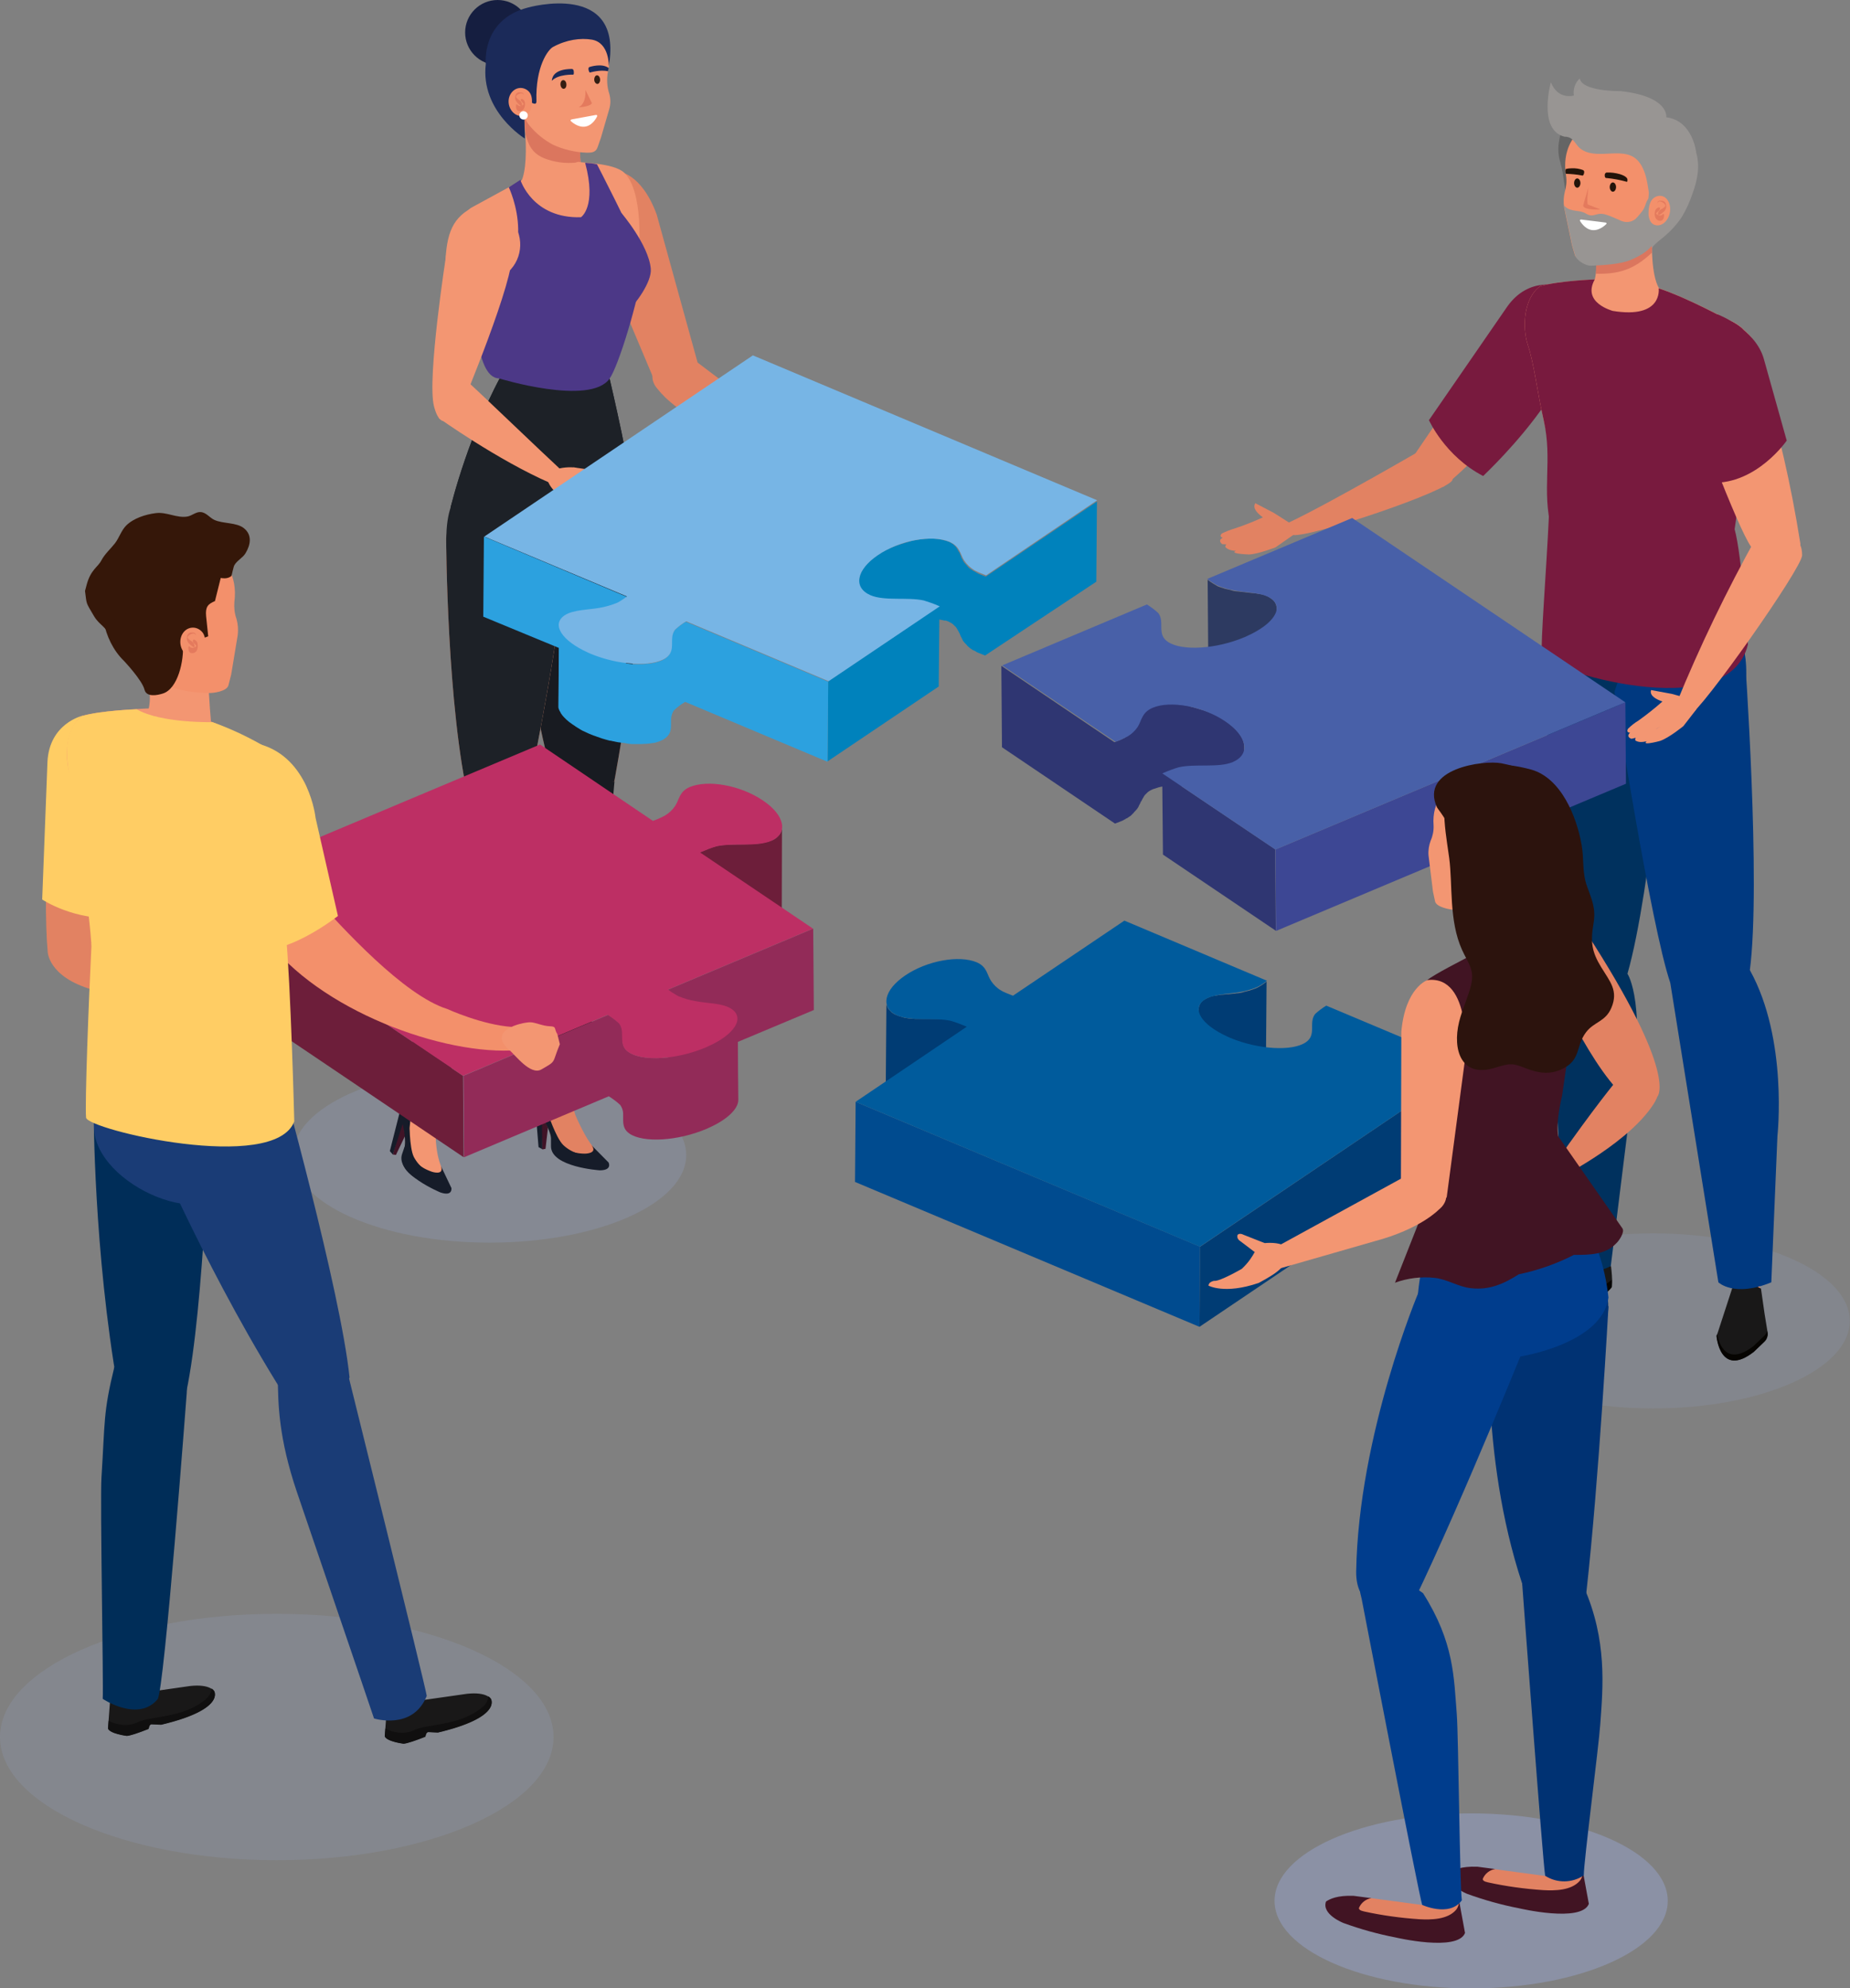 <?xml version="1.0" encoding="utf-8"?>
<!-- Generator: Adobe Illustrator 26.0.1, SVG Export Plug-In . SVG Version: 6.00 Build 0)  -->
<svg version="1.1" id="Livello_1" xmlns="http://www.w3.org/2000/svg" xmlns:xlink="http://www.w3.org/1999/xlink" x="0px" y="0px"
	 viewBox="0 0 877 942.7" style="enable-background:new 0 0 877 942.7;" xml:space="preserve">
<rect x="0" y="0" width="877" height="942.7" fill="#808080" stroke="none"/>
<style type="text/css">
	.st0{opacity:0.229;fill:#98A7D3;enable-background:new    ;}
	.st1{fill:#401427;}
	.st2{fill:#161C29;}
	.st3{fill:#E28262;}
	.st4{fill:#151E40;}
	.st5{fill:#F39672;}
	.st6{fill:#DB765E;}
	.st7{fill:#1D2127;}
	.st8{fill:#4C3887;}
	.st9{fill:#181B21;}
	.st10{fill:#1B2A59;}
	.st11{fill:#F3906B;}
	.st12{fill:#E47A5D;}
	.st13{fill:#341E13;}
	.st14{fill:#FFFFFF;}
	.st15{fill:#0082BC;}
	.st16{fill:#2CA1DF;}
	.st17{fill:#77B5E5;}
	.st18{fill:#6D1E3A;}
	.st19{fill:#922B58;}
	.st20{fill:#BD2F64;}
	.st21{opacity:0.162;fill:#98A7D3;enable-background:new    ;}
	.st22{fill:#191818;}
	.st23{fill:#060401;}
	.st24{fill:#00315E;}
	.st25{fill:#003980;}
	.st26{fill:#781A3E;}
	.st27{fill:#656565;}
	.st28{fill:#989593;}
	.st29{fill:#23140A;}
	.st30{fill:#2D3A61;}
	.st31{fill:#2F3672;}
	.st32{fill:#3D4794;}
	.st33{fill:#4860A8;}
	.st34{fill:#002D58;}
	.st35{fill:#006D97;}
	.st36{opacity:0.179;fill:#98A7D3;enable-background:new    ;}
	.st37{fill:#100F0F;}
	.st38{fill:#1A3C76;}
	.st39{fill:#FFCD64;}
	.st40{fill:#351709;}
	.st41{clip-path:url(#SVGID_00000178901656225552326640000013422877804952891778_);}
	.st42{fill:#003C74;}
	.st43{fill:#004B8F;}
	.st44{fill:#005B9C;}
	.st45{opacity:0.447;fill:#98A7D3;enable-background:new    ;}
	.st46{fill:#411423;}
	.st47{fill:#003273;}
	.st48{fill:#003D8D;}
	.st49{fill:#F5AE80;}
	.st50{fill:#2C130D;}
	.st51{fill:#F7AE80;}
	.st52{fill:#DC9471;}
	.st53{fill:#E8E8E8;}
</style>
<g id="Raggruppa_67">
	<path id="Tracciato_857" class="st0" d="M325.3,547.7c0,22.9-41.7,41.5-93.2,41.5s-93.2-18.6-93.2-41.5s41.7-41.5,93.2-41.5
		S325.3,524.8,325.3,547.7"/>
	<path id="Tracciato_858" class="st1" d="M257.1,545l1.5-0.3l1.5-12.8l-4-4.8L257.1,545z"/>
	<path id="Tracciato_859" class="st2" d="M255.3,543.9l1.8,1l-0.3-21l-3.2-0.7L255.3,543.9z"/>
	<path id="Tracciato_860" class="st3" d="M269.4,517.5l3.4,11.3c0,0,4.6,10.9,8.5,15.1c0,0,6.9,9.5-6,8.8c0,0-13.8-0.7-13.6-9.6
		c0.2-7.6-6.8-17.1-6.8-17.1c-1.7-2.9-1.4-6.6,0.9-9.1l2.4-2.7l11.6-2L269.4,517.5z"/>
	<path id="Tracciato_861" class="st2" d="M282,547.4c-5.4,1-11-0.7-15-4.5c-3.6-3.5-7.7-16.5-6.3-12.2c0.6,1.8-3.7-13.9-2.5-16.4
		l-2.4,2.7c-0.9,1-3.7,4.9-1.1,9.3c0,0,7.2,9.2,7,16.8c-0.2,8.8,13.6,9.6,13.6,9.6c7.8,0.4,8.4-2.9,7.6-5.6
		C282.6,547.3,282.3,547.3,282,547.4"/>
	<path id="Tracciato_862" class="st2" d="M288.5,551.2c0,0,1.9,3.7-4.2,3.7c0,0-23.1-1.5-23.1-11.4l0-8c0,0,1.8,11.4,16.1,11.5
		c0,0,6.3,0,3.1-4L288.5,551.2z"/>
	<path id="Tracciato_863" class="st4" d="M251.3,15.4c0,8.5-6.9,15.4-15.4,15.4s-15.4-6.9-15.4-15.4S227.4,0,235.9,0c0,0,0,0,0,0
		C244.4,0,251.3,6.9,251.3,15.4"/>
	<path id="Tracciato_864" class="st5" d="M246.9,86.4h30.3c-1.4-4.4-4.2-15.8,0.2-23.6l-30.6-20.1C246.8,42.6,252.3,76.4,246.9,86.4
		"/>
	<path id="Tracciato_865" class="st6" d="M250.3,67.3c1.8,4.6,4.8,6.9,9.5,8.4c5,1.6,10.3,2,15.4,1.1c-0.5-4.7-0.2-9.9,2.2-14.1
		l-30.6-20.1c0,0,1.7,10.3,2.3,21.2C249.5,65,249.9,66.2,250.3,67.3"/>
	<path id="Tracciato_866" class="st5" d="M283.3,69.8l1.6-4.6l3.9-13.4c0.7-2.3,0.7-4.8,0.1-7.1c-1.2-3.6-1.4-7.4-0.6-11.1
		c2.5-12.2-2.9-18.6-2.9-18.6c-7.1-11.2-24-11.2-24-11.2C240.6,4.8,238.9,25,238.9,25c-3.3,13.4,7.3,24.5,7.4,24.5
		c1.4,1.4,1.5,3.7,2.1,5.4c0.7,1.9,1.7,3.6,3,5.1c3,3.5,6.6,6.4,10.7,8.6c5,2.3,10.5,3.6,16,3.8C280.3,72.4,282.4,72.4,283.3,69.8"
		/>
	<path id="Tracciato_867" class="st1" d="M186.2,547.4l1.5,0.2l5.6-11.7l-2.3-5.8L186.2,547.4z"/>
	<path id="Tracciato_868" class="st2" d="M184.8,545.8l1.4,1.6l6.5-20l-2.8-1.7L184.8,545.8z"/>
	<path id="Tracciato_869" class="st5" d="M206.7,525.3c-0.3,9.4-1,19.9,2.8,28.8c0,0,3.5,11.2-8.5,6.4c0,0-12.8-5.1-9.8-13.4
		c2.6-7.2-1-18.3-1-18.3c-0.7-3.3,0.8-6.7,3.8-8.3l3.1-1.8h12.1L206.7,525.3z"/>
	<path id="Tracciato_870" class="st2" d="M209,557.7c-5.5-0.8-10.2-4.2-12.8-9.1c-2.3-4.5-2-18.1-2.1-13.5c0,1.9,1-14.4,2.9-16.3
		l-3.1,1.8c-1.2,0.7-5.1,3.4-4.1,8.5c0,0,3.9,11,1.3,18.2c-3,8.3,9.8,13.4,9.8,13.4c7.2,2.8,8.9,0,9-2.8
		C209.6,557.7,209.3,557.7,209,557.7"/>
	<path id="Tracciato_871" class="st2" d="M214,563.3c0,0,0.7,4.1-5.2,2.1c0,0-21.4-8.8-18.2-18.2l2.6-7.6c0,0-1.9,11.4,11.6,16
		c0,0,6,2,4.2-2.8L214,563.3z"/>
	<path id="Tracciato_872" class="st5" d="M220,385c-15.4,28.4-18.1,40-20.8,61.6c-1.6,12.6-1.1,65.5-2.7,73.4
		c-0.7,3.3,11.7,1.5,11.7,1.5c2.3-5.5,38.5-127.1,38.5-127.1s4-12.6,0.7-14.8C230.5,368.5,226.7,372.6,220,385"/>
	<path id="Tracciato_873" class="st7" d="M208.6,523.9c2.3-5.5,38.1-129.6,38.1-129.6s4-12.6,0.7-14.8c-16.9-11-20.7-6.9-27.4,5.5
		c-15.4,28.4-18.1,40-20.8,61.6c-1.6,12.6-4.2,63.6-5.8,71.5C193.3,518,202.5,529,208.6,523.9"/>
	<path id="Tracciato_874" class="st7" d="M289,179.6c0,0,11.8,50,10.2,55.5c-4.6,15.7-47,37.8-85.6,5.6c0,0,8.8-37,27.2-68.3
		C240.8,172.4,247.6,179.3,289,179.6"/>
	<path id="Tracciato_875" class="st8" d="M283,77.9c0,0,15.5,29.9,22.4,46.3c-2.9,19.2-13.3,47.8-17.5,53.8
		c-9.2,13.2-51.3,1.4-51.3,1.4l-12.1-40.5c35.4-12.7,16.8-50,16.8-50l5.5-3.5c0,0,5.7,18.3,28.7,17.7c0,0,7.6-4.9,2-25.8
		C279.3,77.3,281.2,77.5,283,77.9"/>
	<path id="Tracciato_876" class="st3" d="M244.5,248.5c0,0,4.1,80.7,19,124.1c2.2,6.5,27.7-2.1,27.7-2.1s12.9-69.4,12.1-98.2
		c-0.4-16.3-6.3-51.3-6.3-51.3S249.2,214.7,244.5,248.5"/>
	<path id="Tracciato_877" class="st3" d="M264.2,372.3l27-1.8c0,0-16.6,137.8-18.1,143.6c0,0-11.6,4.2-11.4,0.9
		c0.6-8-9.1-69.9-9.4-82.5C251.9,412.1,252.7,399.2,264.2,372.3"/>
	<path id="Tracciato_878" class="st9" d="M244.5,248.5c0,0,4.1,80.7,19,124.1c2.2,6.5,27.7-2.1,27.7-2.1s12.9-69.4,12.1-98.2
		c-0.4-16.3-6.3-51.3-6.3-51.3S249.2,214.7,244.5,248.5"/>
	<path id="Tracciato_879" class="st9" d="M276.5,514.9c2.7-5.3,14.8-144.4,14.8-144.4l-27,1.8c-11.6,26.9-12.4,39.7-11.9,60.1
		c0.3,12.7,6.4,74.5,5.9,82.5C258.2,514.9,272.9,521.9,276.5,514.9"/>
	<path id="Tracciato_880" class="st3" d="M331.8,175.9l-20.5-74.2C304,81.8,293,81.3,293,81.3c-21.1,3.2-7.6,40.2-7.6,40.2l26,61.7"
		/>
	<path id="Tracciato_881" class="st3" d="M391.2,231.3c-8.8-6.6-9.5-8.4-10.8-11c-5.8-11.5,9-8.9,12.5-7.6c2.1,0.8,1.4,5.9,7.1,13.1
		c0,0,9.5,7.6,12.1,7.5c0,0,2.6,0.8,2.3,2.7C414.5,236.1,406.6,239.3,391.2,231.3"/>
	<path id="Tracciato_882" class="st3" d="M330.3,171.6l60,45.4c1.7,8.3-2.1,8.9-2.1,8.9l-48.4-22c-20.7-9-27.9-19.3-27.9-19.3
		s-8.5-7.9,5-15.9C316.8,168.6,322.9,165.1,330.3,171.6"/>
	<path id="Tracciato_883" class="st3" d="M391.2,212.2c0,0-2.6,5.1,4.2,4.7l7.3-4c0,0,2.2-0.8,1.8-2.8c0,0-0.6-1.2-2.9-0.4
		L391.2,212.2z"/>
	<path id="Tracciato_884" class="st5" d="M211.5,255.3c0,0,0.3,80.7,11,125.4c1.6,6.7,25.9,4.6,25.9,4.6s15.9-76.4,17.9-105.1
		c1.1-16.2,4.4-44.6,4.4-44.6S213.7,230,211.5,255.3"/>
	<path id="Tracciato_885" class="st5" d="M223.2,98.6c-12.4,9.1-6.1,22.7-6.1,22.7l23.4,56.9c0,0,38,12.9,47.2-0.3
		c4.2-6,8.1-22,13.2-45c3.5-15.6,3.7-43-5.1-51.1c-5.1-4.7-21.5-4.6-21.6-5.1l-26.6,8.6L223.2,98.6z"/>
	<path id="Tracciato_886" class="st5" d="M273.4,173.6c2.3-0.4,14.4,4.4,14.4,4.4s8.8,37.3,9.2,43s-38.5,35-82.1,18.3
		c0,0,22-51.9,25.2-62.8C243.9,164.1,273.4,173.6,273.4,173.6"/>
	<path id="Tracciato_887" class="st8" d="M294.6,101c0,0,12.9,15.1,13.9,26.4c0.6,6.3-7.3,16.8-11.3,20.6
		C294.5,150.7,277.8,111.4,294.6,101"/>
	<path id="Tracciato_888" class="st7" d="M225.7,226.9c0,0-15.4,3.4-14,31.6c1.4,27.5,51.4,33.2,57.9,5.5
		C276.5,234.2,253,216.7,225.7,226.9"/>
	<path id="Tracciato_889" class="st10" d="M248.6,57.3c-0.1-9.5,0.1-8.9,0.1-8.9c0.2-2.8,5.7,3.2,5.6-0.4
		c-0.5-16.5,5.5-24.4,7.8-25.7c6.4-3.5,13.1-4.4,18.5-3.5c8.4,1.5,8,12.6,8,12.6c7.1-40.8-38.4-27.8-38.4-27.8
		c-22.2,5.8-19.9,26.7-19.9,26.7c-2.7,22.4,18.5,35.4,18.5,35.4L248.6,57.3z"/>
	<path id="Tracciato_890" class="st11" d="M250,54.1c-0.8,0.6-1.9,0.9-2.9,0.9c-3.2,0-5.9-3.1-6-6.7s2.5-6.6,5.7-6.6
		c1.5,0,3,0.7,4,1.8c1.5,1.6,1.6,4.6,1.2,6.7C251.9,51.7,251.2,53.1,250,54.1"/>
	<path id="Tracciato_891" class="st12" d="M248.2,45.1c-0.2-1.9-4.1-0.1-3.5,1c0.4,0.6,1,1.1,1.6,1.5c0.7,0.5,1.1,1.3,1.2,2.1
		c0,0.1,0,0.4-0.1,0.5c-0.5,0.4-2.2-1.5-2.5-1.9c-0.7-0.9-0.9-2-0.5-3.1c0.2-1,1.2-1.6,2.1-1.4c0.9,0.1,1.8,0.1,1.7,1.2
		C248.2,45,248.2,45.2,248.2,45.1"/>
	<path id="Tracciato_892" class="st12" d="M246.9,47.1c0.4-0.4,0.8-0.1,1.2,0.2c0.4,0.3,0.6,0.7,0.7,1.1c0.2,1.1,0.1,2.2-0.5,3.2
		c-0.5,0.7-1.2,1.1-2.1,1.1c-1.2,0-1.5-1.1-1.6-2.1c0-0.3,0-0.9,0.2-1.1c0.3-0.2,0.5,0.3,0.7,0.4c0.3,0.2,0.6,0.4,1,0.4
		c0.7,0,1.3-0.3,1.7-0.8c0.1-0.1,0.1-0.2,0.2-0.3c0,0.6,0,0.8-0.1,0.4c-0.1-0.2-0.1-0.3-0.2-0.5c-0.3-0.4-0.7-0.8-1-1.2
		C247,48,246.7,47.3,246.9,47.1"/>
	<path id="Tracciato_893" class="st13" d="M268.5,39.9c0.1,1.2-0.4,2.1-1.2,2.2c-0.8,0.1-1.5-0.8-1.6-1.9c-0.1-1.1,0.4-2.1,1.2-2.2
		C267.7,37.9,268.4,38.7,268.5,39.9"/>
	<path id="Tracciato_894" class="st13" d="M284.5,37.7c0,1.2-0.6,2.1-1.3,2.1s-1.5-0.9-1.5-2c0-1.2,0.6-2.1,1.3-2.1
		C283.8,35.7,284.4,36.6,284.5,37.7"/>
	<path id="Tracciato_895" class="st10" d="M261.6,38.3c3-3.2,10.1-2.9,10.1-2.9s0.5,0,0.3-1.5c0,0,0-1.3-1.1-1.2
		C271,32.8,262,32.2,261.6,38.3"/>
	<path id="Tracciato_896" class="st10" d="M288.6,32.3c-3.1-2.5-8.9-0.6-8.9-0.6c-1,0.1-0.7,1.4-0.7,1.4c0.3,1.4,0.7,1.3,0.7,1.3
		s4.8-1.5,8.5-0.6C288.3,33.3,288.4,32.8,288.6,32.3"/>
	<path id="Tracciato_897" class="st14" d="M282.5,54.5l-11.4,2.1c-0.6,0.1-0.8,0.5-0.5,0.8c0,0,3.3,3.3,7,2.6s5.5-4.9,5.5-4.9
		C283.2,54.7,283,54.5,282.5,54.5"/>
	<path id="Tracciato_898" class="st12" d="M274.3,50.9c6-0.4,6.3-2,6.3-2l-3.1-6.3C277.5,42.6,278.2,48.9,274.3,50.9"/>
	<path id="Tracciato_899" class="st7" d="M211.5,255.3c0,0,0.3,80.7,11,125.4c1.6,6.7,25.9,4.6,25.9,4.6s15.9-76.4,17.9-105.1
		c1.1-16.2,4.4-44.6,4.4-44.6S213.7,230,211.5,255.3"/>
	<path id="Tracciato_900" class="st7" d="M289,179.6c0,0,11.8,50,10.2,55.5c-4.6,15.7-47,37.8-85.6,5.6c0,0,8.8-37,27.2-68.3
		C240.8,172.4,247.6,179.3,289,179.6"/>
	<path id="Tracciato_901" class="st8" d="M236.5,179.4c0,0,43.3,13.3,52.5,0.1c4.2-6,13.5-36.1,16.4-55.3
		c-6.9-16.4-22.4-46.3-22.4-46.3c-1.8-0.4-3.7-0.6-5.6-0.7c5.6,20.9-2,25.8-2,25.8c-23,0.7-28.7-17.7-28.7-17.7l-5.5,3.5
		c0,0,17.2,35.7-16,52C225.2,140.9,224.4,179.1,236.5,179.4"/>
	<path id="Tracciato_902" class="st14" d="M250.2,54.7c0,1.1-0.9,2-2,2c-1.1,0-2-0.9-2-2c0-1.1,0.9-2,2-2
		C249.3,52.8,250.2,53.6,250.2,54.7C250.2,54.7,250.2,54.7,250.2,54.7"/>
	<path id="Tracciato_903" class="st5" d="M241.8,103.8c6.7,7.2,6.4,18.4-0.8,25.1c0,0,0,0,0,0c-7.2,6.7-29.6,19.6-29.9,9.7
		c-0.4-19.3,0.3-29.8,7.5-36.5S235.1,96.7,241.8,103.8"/>
	<path id="Tracciato_904" class="st5" d="M242.6,120.1l-15.5-9l-15.6,9.8c0,0-9.1,58.3-5.8,71.6c3.6,14.2,10.1,3.7,13.2-0.1
		C218.9,192.4,244.4,131.5,242.6,120.1"/>
	<path id="Tracciato_905" class="st5" d="M208,198.2c0,0,28,20,52.8,30.8c0,0,8.2-3.4,4.1-7.2c-7-6.4-37.4-35.6-44.4-42
		C208,175.6,208,198.2,208,198.2"/>
	<path id="Tracciato_906" class="st5" d="M275,240.2c-10.1-4.4-11.1-6-13-8.3c-8.2-9.8,6.7-10.8,10.5-10.2c2.2,0.3,2.8,5.4,9.9,11.1
		c0,0,11,5.2,13.5,4.6c0,0,2.7,0.2,2.9,2.1C298.8,239.4,291.8,244.4,275,240.2"/>
	<path id="Tracciato_907" class="st5" d="M271.9,221.6c0,0-4.3,3.7,2.1,6l8.2-1c0,0,2.3,0.1,2.7-2c0,0-0.1-1.4-2.5-1.5L271.9,221.6z
		"/>
	<path id="Tracciato_908" class="st15" d="M447.1,294.1c-0.1,0-0.2-0.1-0.4-0.1c-0.2,0-0.4-0.1-0.6-0.1c-0.1,0-0.3,0-0.4-0.1
		s-0.3,0-0.4-0.1l-0.3,31.8l-52.7,35.5l0.3-38l43.6-29.4c-0.6,0.1-1.3,0.2-1.9,0.3c-0.1,0-0.3,0-0.4,0.1c-0.2,0-0.5,0.1-0.7,0.1
		l-0.5,0.1c-0.2,0-0.5,0.1-0.7,0.2c-0.2,0-0.3,0.1-0.5,0.1c-0.4,0.1-0.8,0.2-1.1,0.3c-0.1,0-0.2,0.1-0.3,0.1
		c-0.5,0.1-0.9,0.3-1.4,0.4c-0.1,0-0.2,0.1-0.2,0.1c-0.7,0.2-1.3,0.4-1.9,0.6c0,0,0,0-0.1,0c-0.6,0.2-1.3,0.5-1.9,0.7
		c0,0-0.1,0-0.1,0.1c-0.7,0.3-1.4,0.6-2.2,0.9c0,0-0.1,0-0.1,0c-0.7,0.3-1.4,0.7-2.1,1c0,0,0,0-0.1,0c-0.7,0.4-1.4,0.7-2.1,1.1
		c0,0,0,0,0,0c-0.7,0.4-1.4,0.8-2,1.3c-5.8,3.9-8.9,8.3-8.9,12.1c0.1-12.7,0.2-25.3,0.3-38c0-3.8,3.1-8.2,8.9-12.1
		c0.7-0.4,1.3-0.9,2-1.3l0,0c0.7-0.4,1.4-0.8,2.1-1.1l0.1,0c0.7-0.4,1.4-0.7,2.1-1c0,0,0.1,0,0.1,0c0.7-0.3,1.4-0.6,2.1-0.9
		c0,0,0,0,0,0c0,0,0.1,0,0.1,0c0.6-0.2,1.3-0.5,1.9-0.7c0,0,0.1,0,0.1,0c0.6-0.2,1.3-0.4,1.9-0.6c0.1,0,0.1,0,0.2-0.1l0.1,0
		c0.5-0.1,0.9-0.3,1.4-0.4c0.1,0,0.2-0.1,0.3-0.1c0.4-0.1,0.8-0.2,1.1-0.3c0.1,0,0.2,0,0.2-0.1s0.2,0,0.3-0.1
		c0.2-0.1,0.5-0.1,0.7-0.1c0.2,0,0.4-0.1,0.5-0.1c0.2,0,0.5-0.1,0.7-0.1c0.1,0,0.2,0,0.4-0.1l0.1,0c0.6-0.1,1.3-0.2,1.9-0.3
		c0.1,0,0.1,0,0.2,0l0.1,0c0.6-0.1,1.1-0.1,1.7-0.2c0,0,0.1,0,0.1,0c0.1,0,0.1,0,0.2,0c0.5,0,1-0.1,1.5-0.1c0,0,0,0,0,0h0
		c0.5,0,0.9,0,1.4,0h0.2l0.2,0c0.5,0,0.9,0,1.4,0.1c0,0,0,0,0,0c0,0,0.1,0,0.1,0c0.5,0,0.9,0.1,1.4,0.2c0.1,0,0.1,0,0.2,0
		c0,0,0.1,0,0.1,0c0.2,0,0.4,0.1,0.5,0.1c0.1,0,0.3,0,0.4,0.1c0.2,0,0.3,0.1,0.5,0.1c0.1,0,0.2,0,0.4,0.1l0,0
		c0.4,0.1,0.8,0.2,1.2,0.3c0.1,0,0.2,0.1,0.3,0.1c0.4,0.1,0.8,0.3,1.1,0.4c0.3,0.1,0.6,0.3,0.8,0.4c0.1,0,0.2,0.1,0.2,0.1
		c0.1,0.1,0.2,0.1,0.3,0.2s0.1,0.1,0.2,0.1c0.1,0.1,0.2,0.1,0.3,0.2c0.1,0.1,0.3,0.2,0.4,0.3c0.1,0.1,0.2,0.1,0.2,0.2
		c0,0,0.1,0,0.1,0.1c0.2,0.1,0.3,0.3,0.4,0.4c0,0,0,0,0.1,0.1c0.1,0.1,0.2,0.2,0.3,0.3v0l0,0v0c0,0,0.1,0.1,0.1,0.1
		c0,0.1,0.1,0.1,0.1,0.2c0.1,0.1,0.2,0.2,0.3,0.4c0,0.1,0.1,0.1,0.1,0.2l0.1,0.1c0,0.1,0.1,0.1,0.1,0.2c0.1,0.1,0.2,0.2,0.2,0.4
		c0.1,0.1,0.1,0.2,0.2,0.3c0.1,0.1,0.1,0.2,0.2,0.4c0,0,0,0.1,0.1,0.1s0,0.1,0.1,0.1c0.1,0.2,0.2,0.4,0.3,0.6c0,0,0,0.1,0,0.1
		c0.1,0.3,0.3,0.6,0.4,0.9c0.1,0.2,0.2,0.4,0.2,0.6c0,0.1,0.1,0.2,0.1,0.3c0.1,0.2,0.2,0.5,0.4,0.7c0.1,0.1,0.1,0.2,0.2,0.4
		c0,0.1,0.1,0.1,0.1,0.2c0.1,0.2,0.2,0.4,0.3,0.6c0.1,0.1,0.2,0.2,0.3,0.4c0.1,0.2,0.2,0.3,0.4,0.5c0.1,0.1,0.1,0.1,0.2,0.2
		c0.2,0.2,0.4,0.4,0.6,0.7l0,0c0.2,0.2,0.4,0.4,0.6,0.7c0.1,0.1,0.1,0.1,0.2,0.2c0.2,0.2,0.3,0.3,0.5,0.5c0.1,0.1,0.2,0.1,0.3,0.2
		c0.2,0.1,0.4,0.3,0.6,0.4c0.1,0.1,0.2,0.1,0.3,0.2c0.3,0.2,0.6,0.4,0.9,0.6l0.1,0c0,0,0.1,0,0.1,0.1c0,0,0,0,0.1,0
		c0,0,0.1,0,0.1,0.1c0,0,0.1,0,0.1,0l0.2,0.1l0.1,0.1c0.1,0,0.1,0.1,0.2,0.1c0,0,0.1,0,0.1,0.1c0.1,0,0.1,0.1,0.2,0.1
		s0.1,0.1,0.2,0.1c0,0,0.1,0,0.1,0.1c0.1,0,0.2,0.1,0.3,0.1c0,0,0.1,0,0.1,0.1c0.1,0.1,0.3,0.1,0.4,0.2c1,0.4,2.2,0.9,3.3,1.3
		l52.7-35.6l-0.3,38L467,310.8c-1.1-0.4-2.3-0.9-3.3-1.3l-0.4-0.2c0,0,0,0-0.1,0c-0.1-0.1-0.2-0.1-0.3-0.2c0,0-0.1,0-0.1-0.1
		c-0.1,0-0.2-0.1-0.2-0.1l-0.2-0.1c-0.1,0-0.1-0.1-0.2-0.1c0,0-0.1,0-0.1-0.1l-0.2-0.1l-0.1,0l-0.2-0.1c0,0,0,0-0.1,0
		c0,0-0.1,0-0.1-0.1l0,0c0,0-0.1,0-0.1,0l0,0c-0.3-0.2-0.6-0.4-0.9-0.6c-0.1-0.1-0.2-0.1-0.3-0.2c-0.2-0.1-0.4-0.3-0.5-0.4
		c0,0-0.1-0.1-0.1-0.1s-0.1-0.1-0.1-0.1c-0.2-0.1-0.3-0.3-0.5-0.4c-0.1-0.1-0.1-0.1-0.2-0.2c-0.2-0.2-0.4-0.4-0.6-0.7l0,0l0,0
		c-0.2-0.2-0.4-0.4-0.6-0.6c-0.1-0.1-0.1-0.1-0.2-0.2c-0.1-0.2-0.3-0.3-0.4-0.5c0,0-0.1-0.1-0.1-0.1c-0.1-0.1-0.1-0.2-0.2-0.2
		c-0.1-0.2-0.2-0.4-0.3-0.6c0-0.1-0.1-0.2-0.1-0.3s-0.1-0.2-0.2-0.3l0,0c-0.1-0.3-0.2-0.5-0.4-0.8c0-0.1-0.1-0.1-0.1-0.2
		c-0.1-0.2-0.2-0.5-0.3-0.7c-0.1-0.3-0.2-0.5-0.3-0.8c0,0,0-0.1-0.1-0.1c-0.1-0.2-0.2-0.4-0.3-0.6c0-0.1-0.1-0.2-0.1-0.2
		c-0.1-0.1-0.1-0.2-0.2-0.4c-0.1-0.1-0.1-0.2-0.2-0.3c-0.1-0.1-0.2-0.2-0.2-0.4c-0.1-0.1-0.1-0.2-0.2-0.3c0-0.1-0.1-0.1-0.1-0.2
		c-0.1-0.1-0.2-0.2-0.3-0.4c0-0.1-0.1-0.1-0.2-0.2c-0.1-0.1-0.3-0.3-0.4-0.4c0,0,0,0-0.1-0.1c-0.2-0.2-0.3-0.3-0.5-0.5
		c-0.1-0.1-0.2-0.1-0.2-0.2c-0.1-0.1-0.3-0.2-0.4-0.3c-0.1-0.1-0.2-0.1-0.3-0.2c-0.2-0.1-0.3-0.2-0.5-0.3c-0.1,0-0.2-0.1-0.2-0.1
		c-0.3-0.1-0.5-0.3-0.8-0.4c-0.4-0.2-0.7-0.3-1.1-0.4c-0.1,0-0.2-0.1-0.3-0.1C447.9,294.3,447.5,294.2,447.1,294.1"/>
	<path id="Tracciato_909" class="st16" d="M229.1,292.4l0.3-38l67.6,28.5l-0.3,31.6c0,0,0,0,0.1,0l0.4,0.1c0.5,0.1,1.1,0.1,1.6,0.2
		c0.1,0,0.1,0,0.2,0c0.4,0,0.8,0.1,1.2,0.1c0.1,0,0.3,0,0.4,0c0.3,0,0.6,0,0.9,0c0.1,0,0.2,0,0.3,0c0.7,0,1.4,0,2,0
		c0.1,0,0.2,0,0.3,0c0.5,0,1.1,0,1.6-0.1c0,0,0.1,0,0.1,0c0.5,0,1-0.1,1.4-0.1l0.4,0c0.4,0,0.8-0.1,1.2-0.2l0.1,0
		c0.4-0.1,0.8-0.2,1.2-0.2c0.1,0,0.2,0,0.3-0.1c0.4-0.1,0.7-0.2,1.1-0.3l0.2,0l0.2-0.1c0.2-0.1,0.4-0.1,0.6-0.2
		c0.1,0,0.2-0.1,0.3-0.1c0.2-0.1,0.3-0.1,0.5-0.2c0.1,0,0.2-0.1,0.3-0.1c0.2-0.1,0.3-0.1,0.4-0.2c0.1,0,0.2-0.1,0.2-0.1
		c0.1-0.1,0.3-0.2,0.4-0.2c0.1,0,0.1-0.1,0.2-0.1c0.2-0.1,0.4-0.2,0.6-0.4c2.5-1.7,2.9-3.9,3-6.2l0-1.8c-0.2-1.9,0.3-3.8,1.4-5.4
		c1.6-1.5,3.4-2.9,5.3-4l67.5,28.4l-0.3,38l-67.5-28.4c-1.9,1.1-3.7,2.5-5.3,4c-1,1.4-1.4,3.1-1.4,4.8c0,0.6,0,1.2,0,1.8
		c0,2.5-0.2,4.9-3,6.8c-0.2,0.1-0.4,0.3-0.6,0.4c-0.1,0-0.1,0.1-0.2,0.1c-0.1,0.1-0.3,0.2-0.4,0.2l-0.2,0.1
		c-0.1,0.1-0.3,0.1-0.4,0.2l-0.3,0.1c0,0-0.1,0-0.1,0.1l-0.3,0.1c-0.1,0-0.2,0.1-0.3,0.1l-0.6,0.2c-0.1,0-0.2,0-0.2,0.1c0,0,0,0,0,0
		c0,0-0.1,0-0.1,0c-0.4,0.1-0.7,0.2-1.1,0.3l-0.2,0c0,0-0.1,0-0.1,0c-0.4,0.1-0.8,0.2-1.2,0.2c0,0,0,0,0,0c0,0-0.1,0-0.1,0
		c-0.4,0.1-0.8,0.1-1.2,0.2c-0.1,0-0.1,0-0.2,0s-0.1,0-0.2,0c-0.5,0.1-1,0.1-1.5,0.1h0c0,0-0.1,0-0.1,0c-0.5,0-1.1,0.1-1.6,0.1
		c-0.1,0-0.1,0-0.2,0h-0.1c-0.7,0-1.3,0-2,0c-0.1,0-0.1,0-0.2,0s-0.1,0-0.2,0c-0.3,0-0.6,0-0.9,0c-0.1,0-0.3,0-0.4,0
		c-0.4,0-0.8,0-1.2-0.1c0,0,0,0-0.1,0l0,0c-0.5,0-1.1-0.1-1.6-0.2l-0.4-0.1c-0.5-0.1-1-0.1-1.4-0.2c-0.1,0-0.1,0-0.2,0
		c0,0,0,0-0.1,0c-0.4-0.1-0.9-0.1-1.3-0.2c-0.1,0-0.2,0-0.2,0c-0.4-0.1-0.8-0.1-1.1-0.2l-0.5-0.1c-0.3-0.1-0.6-0.1-0.9-0.2
		c-0.2,0-0.4-0.1-0.6-0.1c-0.3-0.1-0.5-0.1-0.8-0.2c-0.1,0-0.1,0-0.2,0s-0.1,0-0.2,0c-0.7-0.2-1.5-0.4-2.2-0.6l-0.3-0.1
		c-0.7-0.2-1.5-0.4-2.2-0.7c-0.1,0-0.2,0-0.2-0.1c-0.8-0.2-1.5-0.5-2.3-0.8c0,0-0.1,0-0.1,0c-0.8-0.3-1.6-0.6-2.3-0.9
		c-0.4-0.2-0.7-0.3-1.1-0.5c-0.5-0.2-1-0.5-1.5-0.7c-0.2-0.1-0.3-0.2-0.5-0.2c-0.3-0.2-0.6-0.3-0.9-0.5c-0.2-0.1-0.4-0.2-0.5-0.3
		l-0.8-0.5c-0.2-0.1-0.3-0.2-0.5-0.3c-0.1-0.1-0.2-0.1-0.3-0.2c-0.2-0.1-0.3-0.2-0.5-0.3c-0.1-0.1-0.3-0.2-0.4-0.3
		c-0.3-0.2-0.6-0.4-0.9-0.6c-0.1-0.1-0.2-0.1-0.3-0.2c-0.4-0.3-0.7-0.5-1.1-0.8c-0.1-0.1-0.2-0.1-0.3-0.2c-0.2-0.2-0.4-0.3-0.6-0.5
		l-0.1-0.1c-0.2-0.2-0.5-0.4-0.7-0.6c-0.1-0.1-0.2-0.2-0.3-0.3c-0.3-0.3-0.6-0.6-0.9-0.9l0,0c-0.2-0.3-0.5-0.5-0.7-0.8
		c-0.1-0.1-0.1-0.2-0.2-0.3c-0.1-0.1-0.2-0.3-0.3-0.4c0,0,0-0.1-0.1-0.1c0-0.1-0.1-0.1-0.1-0.2c-0.1-0.2-0.2-0.4-0.3-0.6
		c0-0.1-0.1-0.2-0.1-0.2c0,0-0.1-0.1-0.1-0.1c-0.1-0.2-0.2-0.4-0.3-0.6c0,0,0-0.1,0-0.1c-0.1-0.1-0.1-0.3-0.2-0.4
		c0-0.1-0.1-0.2-0.1-0.3c0,0,0-0.1,0-0.1c-0.1-0.2-0.1-0.4-0.1-0.6c0,0,0-0.1,0-0.1s0-0.1,0-0.1c0-0.2,0-0.4,0-0.7v-0.1
		c0.1-9,0.2-18,0.2-27L229.1,292.4z"/>
	<path id="Tracciato_910" class="st17" d="M520.1,237.2l-163.2-68.7l-127.3,85.9l67.6,28.4c-1.4,1.1-2.9,2.1-4.6,3
		c-2.7,1.1-5.5,1.9-8.3,2.4c-5.7,1-12.7,0.9-16.7,3.6c-6.3,4.3-1.3,12,11.1,17.6c0.4,0.2,0.7,0.3,1.1,0.5
		c13.3,5.6,29.3,6.5,35.8,2.1c5.3-3.6,1.2-9.2,4.4-13.4c1.6-1.5,3.4-2.9,5.3-4l67.5,28.4l52.7-35.5c-0.2-0.1-0.4-0.2-0.7-0.3
		c-2.3-1-4.6-1.8-6.9-2.5c-7.9-1.7-18.5,0.4-25.3-2.5c-8.3-3.7-6.6-12.1,3.6-19c10.3-7,25.5-9.8,33.9-6.3c5.2,2.3,5,5.9,7,8.9
		c1.2,1.8,2.8,3.3,4.7,4.5c0.2,0.2,1.2,0.6,2.4,1.2c1,0.4,2.2,0.9,3.3,1.3L520.1,237.2z"/>
	<path id="Tracciato_911" class="st18" d="M370.7,391.8c0,0.1,0,0.2,0,0.3s0,0.2,0,0.3c0,0.1,0,0.2,0,0.2s0,0.2,0,0.3s0,0.2-0.1,0.3
		c0,0.1,0,0.1,0,0.2c0,0.1-0.1,0.2-0.1,0.3c0,0.1,0,0.1-0.1,0.2c0,0,0,0.1,0,0.1c-0.1,0.3-0.2,0.5-0.3,0.8c0,0,0,0,0,0
		c-0.1,0.2-0.3,0.5-0.4,0.7c0,0,0,0.1-0.1,0.1c-0.2,0.2-0.3,0.4-0.5,0.6c-0.1,0.1-0.1,0.1-0.2,0.2s-0.1,0.1-0.2,0.2
		s-0.1,0.1-0.2,0.2s-0.1,0.1-0.2,0.2s-0.1,0.1-0.2,0.2c-0.1,0.1-0.2,0.2-0.4,0.3l-0.2,0.1c-0.1,0.1-0.3,0.2-0.4,0.3l-0.2,0.1
		c-0.1,0.1-0.3,0.1-0.4,0.2c-0.1,0-0.1,0.1-0.2,0.1c-0.2,0.1-0.4,0.2-0.7,0.3c-0.9,0.4-1.8,0.7-2.7,0.9c-0.8,0.2-1.5,0.3-2.3,0.4
		c-0.8,0.1-1.6,0.2-2.3,0.3c-1.1,0.1-2.2,0.1-3.4,0.2c-2.5,0.1-5.1,0-7.6,0.1c-1.1,0-2.2,0.1-3.3,0.2l0.3,38.6
		c1.1-0.1,2.2-0.1,3.3-0.2c2.5-0.1,5.1,0,7.6-0.1c1.2,0,2.3-0.1,3.4-0.2c0.8-0.1,1.6-0.2,2.3-0.3c0.8-0.1,1.6-0.3,2.3-0.4
		c0.9-0.2,1.8-0.5,2.7-0.9c0.2-0.1,0.4-0.2,0.7-0.3c0.1,0,0.1-0.1,0.2-0.1c0.1-0.1,0.3-0.2,0.4-0.2c0,0,0,0,0,0l0.1-0.1
		c0.2-0.1,0.3-0.2,0.4-0.3l0.2-0.1c0.1-0.1,0.2-0.2,0.4-0.3c0,0,0.1-0.1,0.1-0.1s0.1-0.1,0.1-0.1c0.1-0.1,0.1-0.1,0.2-0.2
		s0.2-0.1,0.2-0.2s0.1-0.1,0.2-0.2c0,0,0.1-0.1,0.1-0.1c0,0,0,0,0-0.1c0.2-0.2,0.4-0.4,0.5-0.7l0,0c0,0,0,0,0-0.1
		c0.2-0.2,0.3-0.5,0.4-0.7l0,0v0c0.1-0.3,0.2-0.5,0.3-0.8c0,0,0,0,0-0.1c0,0,0,0,0,0c0-0.1,0-0.2,0.1-0.2s0-0.2,0.1-0.3s0-0.2,0-0.2
		c0-0.1,0-0.1,0-0.2c0,0,0,0,0-0.1c0-0.1,0-0.2,0-0.3c0-0.1,0-0.1,0-0.2c0-0.1,0-0.2,0-0.3c0-0.1,0-0.1,0-0.2v-0.1L370.7,391.8z"/>
	<path id="Tracciato_912" class="st18" d="M339.6,401.3C339.6,401.3,339.6,401.3,339.6,401.3c-2.4,0.7-4.8,1.6-7,2.6
		c-0.2,0.1-0.5,0.2-0.7,0.3l0.3,38.6c0.2-0.1,0.4-0.2,0.7-0.3c2.3-1,4.6-1.8,7-2.6c0,0,0,0,0,0c0.6-0.1,1.2-0.2,1.9-0.3
		c0.8-0.1,1.5-0.2,2.3-0.3l-0.3-38.6c-0.8,0.1-1.6,0.1-2.3,0.3C340.8,401,340.2,401.1,339.6,401.3"/>
	<path id="Tracciato_913" class="st19" d="M385.8,478.9l-0.3-38.6l-68.7,28.9l0.3,32.1c-8,1-15.1,0.2-19-2.4c-2.6-1.7-3-4-3-6.3
		c0-0.6,0-1.3,0-1.9c0.2-1.9-0.3-3.8-1.4-5.4c-1.6-1.5-3.4-2.9-5.4-4.1l-68.6,28.9l0.3,38.6l68.6-28.9c1.9,1.2,3.7,2.5,5.4,4.1
		c1,1.4,1.5,3.1,1.4,4.8c0,0.6,0,1.3,0,1.9c0,2.5,0.2,5,3,6.9c6.6,4.5,22.9,3.5,36.4-2.2c0.4-0.2,0.8-0.3,1.1-0.5
		c9-4,14.1-9.1,14.1-13.3c-0.1-9.2-0.2-18.3-0.2-27.5L385.8,478.9z"/>
	<path id="Tracciato_914" class="st18" d="M365.6,398.6l0.3,38.6c-7.2,3-18,0.9-26,2.6c-2.4,0.7-4.7,1.6-7,2.6
		c-0.2,0.1-0.5,0.2-0.7,0.3l-0.3-38.6c0.2-0.1,0.5-0.2,0.7-0.3c2.3-1,4.6-1.9,7-2.6C347.6,399.5,358.4,401.6,365.6,398.6"/>
	<path id="Tracciato_915" class="st18" d="M219.5,510.1L90.1,422.8l0.3,38.6l129.4,87.3L219.5,510.1z"/>
	<path id="Tracciato_916" class="st20" d="M346.8,478.4c-4.1-2.8-11.2-2.6-17-3.7c-2.9-0.5-5.8-1.3-8.5-2.5c-1.6-0.9-3.2-1.9-4.6-3
		l68.7-28.9l-53.5-36.1c0.2-0.1,0.5-0.2,0.7-0.3c2.3-1,4.6-1.9,7-2.6c8-1.8,18.8,0.4,26-2.6c8.2-3.6,6.5-12.2-4-19.2
		c-10.5-7.1-25.9-10-34.7-6.3c-5,2.2-4.8,5.9-6.9,9c-1.2,1.8-2.9,3.4-4.8,4.5c-0.3,0.2-1.2,0.6-2.4,1.2c-1,0.5-2.2,0.9-3.3,1.3
		L256,353L90.1,422.8l129.4,87.3l68.6-28.9c1.9,1.2,3.7,2.5,5.4,4.1c3.2,4.2-0.9,10,4.5,13.6c6.6,4.5,22.9,3.5,36.4-2.2
		c0.4-0.2,0.8-0.3,1.1-0.5C348.2,490.6,353.2,482.7,346.8,478.4"/>
	<path id="Tracciato_917" class="st21" d="M690.5,626.3c0,22.9,41.7,41.5,93.2,41.5s93.2-18.6,93.2-41.5s-41.7-41.5-93.2-41.5
		S690.5,603.4,690.5,626.3"/>
	<path id="Tracciato_918" class="st22" d="M752.4,617c-6.6,6.6-17.4,10.2-17.4,10.2c-5.2,1.5-10.7,0-14.5-3.8
		c-2-2.7,0.4-4.3,0.4-4.3c19.3-14.7,25.1-18.8,25.1-18.8h17.7c0.9,7.1,0.4,10,0.4,10c-2.4,3.1-5.8,5.2-9.7,5.9
		c-0.4,0.1-1-0.5-1.4-0.3L752.4,617z"/>
	<path id="Tracciato_919" class="st23" d="M720.7,619.2c0.1,0.4,0.2,0.8,0.4,1.2c1.5,3.2,5.7,4.5,9,4.5c4-0.1,7.6-2,11-3.7
		c3.3-1.7,6.3-3.8,9.1-6.2c2-1.7,4.5-2.4,6.9-3.5c2.7-1.2,4.7-3,7-4.7c0,1.9-0.1,3.5-0.1,3.5c-2.4,3.1-5.8,5.2-9.7,5.9
		c-0.4,0.1-1-0.5-1.4-0.3l-0.5,1.1c-6.6,6.6-17.4,10.2-17.4,10.2c-5.2,1.5-10.7,0-14.5-3.8C718.6,621,720.3,619.5,720.7,619.2"/>
	<path id="Tracciato_920" class="st3" d="M765.6,456.6c-19.7,21.8-27.5-1.3-27.5-1.3l-2.4-133.7c-0.3,2-0.9-13.5,24-10.1
		c24.8,3.3,31.1,13,31.1,13S777,416.9,765.6,456.6"/>
	<path id="Tracciato_921" class="st3" d="M737.9,453.7c0,0,10,140.8,10.8,145.8c0,0,12.2,2.7,12.2-0.1c0.1-6.7,14-89.2,14.2-99.7
		c0.5-26.8-6.5-31.9-13.4-50C761.8,449.6,737.9,431.9,737.9,453.7"/>
	<path id="Tracciato_922" class="st24" d="M771.5,461.7c11.4-39.7,19.2-137.2,19.2-137.2s-6.3-9.7-31.1-13
		c-24.9-3.3-24.2,12.1-24,10.1c0,0-7.5,72.5-0.6,138.4C735,460.1,756.2,471.3,771.5,461.7"/>
	<path id="Tracciato_923" class="st5" d="M809.1,249.9c3.5,12.5,18,60.3,18,60.3c-51.9,62.1-91.1,7.8-91.6,2.1
		c-0.6-6.8,7-32.7,8.3-60.6C743.9,251.7,758,229.9,809.1,249.9"/>
	<path id="Tracciato_924" class="st24" d="M735.8,327.8c-2.5-16.7,2.6-33.6,5.3-50.5h76.1c4.9,16.2,9.9,32.9,9.9,32.9
		s3.3,38.4-29.3,43C797.8,353.1,741,363,735.8,327.8"/>
	<path id="Tracciato_925" class="st5" d="M822.4,459.6c-16.3,24.4-27.4,2.8-27.4,2.8l-26.4-130.3c0,2,0.8-17,25.9-17.3
		c25-0.4,32.7,8.3,32.7,8.3S827.8,418.6,822.4,459.6"/>
	<path id="Tracciato_926" class="st5" d="M794.6,460.7c0,0,26.1,148.4,27.7,153.2c0,0,12.4,0.9,12.1-1.9c-0.9-6.7,1.4-100.3,0-110.8
		c-3.5-26.6-7.2-31.2-16.7-48C817.6,453.2,791.3,439.2,794.6,460.7"/>
	<path id="Tracciato_927" class="st22" d="M821.1,611l-7.3,22.4c0,0,1.5,20.1,17.6,7.6l4.8-4.6c1.4-1.2,2.1-3.1,1.7-4.9l-1.4-8.6
		l-1.7-11.9C834.7,611,824.6,604.2,821.1,611"/>
	<path id="Tracciato_928" class="st23" d="M831.3,638.2l4.8-4.6c0.8-0.7,1.4-1.6,1.6-2.6l0.1,0.5c0.4,1.8-0.3,3.7-1.7,4.9l-4.8,4.6
		c-16.1,12.4-17.6-7.6-17.6-7.6l0.3-0.9C814.9,637.3,818.5,648.1,831.3,638.2"/>
	<path id="Tracciato_929" class="st25" d="M791.8,466c-9.2-26.9-26.5-138.1-26.5-138.1c0,2,5.2-26.6,30.3-26.9
		c25-0.4,31.5,9.3,31.5,9.3s7.8,108.9,2.4,149.9C829.5,460.1,811.9,480.4,791.8,466"/>
	<path id="Tracciato_930" class="st3" d="M747.7,164.4c0,0-42.5,50-63.6,66.5c0,0-14.2-5.2-13.8-14.9c0,0,31.1-46,50.6-73.2
		C721,142.7,747.4,135.1,747.7,164.4"/>
	<path id="Tracciato_931" class="st3" d="M676.5,211.8c0,0-46.4,27-65.6,36c0,0-3.5,5.4,2.1,5.9c9.3,0.9,74-21,75.5-26.1
		C695.9,203.9,676.5,211.8,676.5,211.8"/>
	<path id="Tracciato_932" class="st3" d="M718.9,158.8c3.3,8.9,13.2,13.5,22.1,10.2c8.8-3.3,13.4-13.1,10.1-21.9c0,0,0-0.1,0-0.1
		c-3.3-8.9-13.2-13.5-22.1-10.2c-8.8,3.3-13.4,13.1-10.1,21.9C718.8,158.7,718.9,158.7,718.9,158.8"/>
	<path id="Tracciato_933" class="st26" d="M740.1,135.8c0,0-15.1-5.3-25.6,9.6l-37.1,53.8c0,0,7.6,17.1,25.7,26.5
		C703.1,225.5,769.5,164.4,740.1,135.8"/>
	<path id="Tracciato_934" class="st11" d="M783,117.7c0,0,3.1-5.9,9.8-17.2c0,0,14.4-14.7,6.3-33.3c0,0-4.4-15.5-31.5-13.2
		C767.6,54,765,96.7,783,117.7"/>
	<path id="Tracciato_935" class="st5" d="M784.1,93.5c0,0-4.6,42.5,5.2,45.7l-34.7-2.1c0,0,5.5-12.8-0.9-22.3L784.1,93.5z"/>
	<path id="Tracciato_936" class="st6" d="M756.5,129.8c0.6-9.7-0.6-11.7-2.8-14.9l30.4-21.3c-0.9,8.7-1.2,17.4-1,26.2
		C774.3,128.1,767.1,130,756.5,129.8"/>
	<path id="Tracciato_937" class="st5" d="M730.1,135.7c-7.7,5.6-8.6,19.1-5.9,27.6c3.2,9.7,4.4,22,7.6,36c4.3,19,7.2,33.6,12,52.4
		c4,15.6,66.6,3,66.6,3l22.4-76.7c0,0,3.9-20-14.3-26.7c0,0-19.1-10.3-33.1-15c-12.3-4.2-16.8-4.6-29.5-3.8
		C756,132.5,739,133.1,730.1,135.7"/>
	<path id="Tracciato_938" class="st27" d="M741.3,57.2c-1.8,8.2-3.8,12.4-1.6,19.9c2,6.7,1.6,13.8,4.5,20.3
		c4.2,9.3,9.6,8.1,13.8-0.5c4.3-8.7,8.7-20.6-0.9-27C750.9,65.7,748.7,58.6,741.3,57.2"/>
	<path id="Tracciato_939" class="st11" d="M746.6,121l-1.4-4.8c0,0-3.7-17.8-3.7-17.8c-0.4-2.5-0.3-5,0.3-7.4c0.7-2.5,1-5,0.6-7.6
		c-2.2-12.8,4.7-19.4,4.7-19.4c7.9-11.3,25.4-10.4,25.4-10.4c21.5,2.1,22.3,23.1,22.3,23.1c2.8,14.1-8.8,25.1-8.8,25.1
		c-0.9,0.9-0.7,5.5-1,6.8c-1.4,5.5-6.9,8.6-11.7,10.7c-5.3,2.3-11.7,4.7-17.5,5C753.6,124.3,747.5,123.7,746.6,121"/>
	<path id="Tracciato_940" class="st28" d="M742,98c2.8,2.6,6.7,1.4,9.7,3.2c2,1.2,2.9,1.1,5.1,0.5c1.6-0.5,3.3-0.4,4.9,0.2
		c1.8,0.5,5.1,2.1,6.8,2.8c2.7,1.2,5.9,0.5,7.7-1.8c2.2-2.6,3-3.2,4-6.3c1.9-5.8,7.7-6.2,11.8-2.9c-1.6,3-3.6,5.7-5.9,8.1
		c-0.9,0.9-0.7,9.3-1,10.6c-1.4,5.5-6.9,8.6-11.7,10.7c-5.3,2.3-13.4,2.6-19.2,2.9c-2.2,0.1-6.7-2.2-7.5-5l-1.4-4.8
		c0,0-3.7-17.8-3.7-17.8c-0.1-0.3-0.1-0.7-0.1-1C741.6,97.6,741.8,97.8,742,98"/>
	<path id="Tracciato_941" class="st28" d="M741.6,64.8c4.9,0,4.8,4.1,8.5,6.3c8,4.9,20.4-2.3,26.8,5.6c0.6,0.8,1.2,1.6,1.6,2.5
		c1.9,3.6,2.5,7.8,3.1,11.8c0.2,1.2-0.7,4.1,0.4,5c0.6,0.5,1.7,0.4,2.8,0c0.2,1.8-1.2,3.1-1.8,4.8s-1.6,3-0.7,4.7
		c2.2,4.3,0.5,3.6,0.7,12.1c1.4-2,4.8-4.5,5.9-5.4c3.2-2.7,6-5.8,8.3-9.2c2.1-3.5,3.8-7.2,5.1-11.1c2.3-6.2,3.7-13,1.8-19.5
		c0,0-1.5-15.2-14.2-16.8c0,0,1.6-9.8-21.6-12.4c0,0-18.3,0.3-19.4-6c-2.2,2-3.3,5.1-2.8,8.1c0,0-7.5,2.3-10.9-6.3
		C735.2,38.9,728.9,61.6,741.6,64.8"/>
	<path id="Tracciato_942" class="st11" d="M782.7,105.4c0.6,0.8,1.5,1.3,2.4,1.4c2.9,0.5,5.8-2.2,6.5-6s-1.1-7.4-4-7.9
		c-1.4-0.2-2.8,0.2-3.9,1.2c-1.7,1.4-2.2,4.6-2.2,6.8C781.4,102.5,781.8,104.1,782.7,105.4"/>
	<path id="Tracciato_943" class="st12" d="M785.8,96.3c0.4-2,4.3,0.4,3.6,1.5c-0.5,0.6-1.2,1.1-1.9,1.4c-0.8,0.4-1.4,1.2-1.5,2.1
		c0,0.1-0.1,0.5,0,0.6c0.5,0.4,2.5-1.3,2.9-1.7c0.8-0.8,1.2-2.1,0.9-3.2c-0.1-1-1-1.8-2.1-1.8c-0.9-0.1-1.9-0.1-2,1.1
		C785.8,96.2,785.8,96.4,785.8,96.3"/>
	<path id="Tracciato_944" class="st12" d="M786.9,98.6c-0.4-0.5-0.8-0.2-1.3,0.1c-0.4,0.2-0.7,0.6-0.9,1.1c-0.4,1.1-0.4,2.4,0.1,3.5
		c0.4,0.8,1.2,1.4,2.1,1.4c1.2,0.1,1.8-0.9,1.9-2c0-0.3,0.2-0.9-0.1-1.2c-0.3-0.2-0.5,0.2-0.8,0.4c-0.3,0.2-0.7,0.3-1.1,0.3
		c-0.7-0.1-1.4-0.4-1.8-1c-0.1-0.1-0.1-0.2-0.1-0.3c-0.1,0.7-0.1,0.8,0.1,0.5c0.1-0.2,0.2-0.3,0.3-0.5c0.3-0.4,0.9-0.7,1.2-1.1
		C786.7,99.5,787.1,98.8,786.9,98.6"/>
	<path id="Tracciato_945" class="st12" d="M752.8,97l5.9,2.3c0,0-7.9,0.5-8.2-1.8c0,0,1.2-4.5,2.5-8.7C753,88.7,752,96.6,752.8,97"
		/>
	<path id="Tracciato_946" class="st29" d="M763.1,88.7c0,1.2,0.7,2.2,1.5,2.2s1.5-1,1.5-2.2s-0.7-2.2-1.5-2.2S763.1,87.5,763.1,88.7
		"/>
	<path id="Tracciato_947" class="st29" d="M746.2,86.8c0,1.2,0.7,2.2,1.5,2.2s1.5-1,1.5-2.2s-0.7-2.2-1.5-2.2S746.2,85.6,746.2,86.8
		"/>
	<path id="Tracciato_948" class="st29" d="M761.5,84.4c-0.5,0.1-0.7-0.6-0.7-0.6c-0.1-0.4-0.1-0.9,0-1.3c0.1-0.3,0.4-0.5,0.7-0.7
		c2.2-0.1,4.4,0.2,6.5,0.8c1.3,0.4,3.4,1.3,3.5,2.5c0,0.4,0.1,1-0.3,1.1C768,85.3,764.7,84.7,761.5,84.4"/>
	<path id="Tracciato_949" class="st29" d="M742.3,82.4c2.5,0.1,5.1,0.3,7.6,0.8c0.5,0.3,0.8-0.4,0.8-0.4c0.2-0.4,0.3-0.8,0.3-1.3
		c0-0.3-0.2-0.6-0.4-0.8c-1.8-0.7-3.7-1-5.6-0.9c-1,0-1.9,0.1-2.8,0.4C742,81,742.1,81.7,742.3,82.4"/>
	<path id="Tracciato_950" class="st14" d="M749.6,104.1c-0.5,0-0.7,0.2-0.6,0.6c0,0,2.1,4,5.8,4.4s6.7-2.9,6.7-2.9
		c0.3-0.3,0-0.7-0.6-0.7C761,105.5,754.6,104.7,749.6,104.1"/>
	<path id="Tracciato_951" class="st25" d="M821.9,295c0,0,13.3,21.5,0,45.6s-54,15.3-54.1-15.9C767.6,293.9,795.7,282.1,821.9,295"
		/>
	<path id="Tracciato_952" class="st26" d="M756,132.5c0,0-17,0.6-25.9,3.2c-7.7,5.6-8.6,19.1-5.9,27.6c3.2,9.7,4.4,22,7.6,36
		c4.3,19-1.1,32.8,3.7,51.7c4,15.6,86.8,0,86.8,0l10.5-72.9c0,0,3.9-20-14.3-26.7c0,0-18.2-10-32.2-14.7c0,0,2.2,14.7-21.9,10.7
		C764.5,147.3,749.8,143.7,756,132.5"/>
	<path id="Tracciato_953" class="st26" d="M822.3,250.9c3.5,12.5,6.3,54.7,6.3,54.7c-9.5,39.5-97.1,11.1-97.7,5.4
		c-0.6-6.8,2.1-39.1,3.4-67C734.4,244.1,771.3,230.9,822.3,250.9"/>
	<path id="Tracciato_954" class="st5" d="M796.5,179.9c5.7,11.6,26.9,70.3,33.8,79.6c1.8,2.5,19.3,13.7,23.2-1.6
		c-9.6-60.9-24.2-95.7-24.2-95.7s-17-14.2-30.6-1.1C798.7,161.1,792.5,171.8,796.5,179.9"/>
	<path id="Tracciato_955" class="st5" d="M794.1,169.5c-1.9,11.2,5.6,21.7,16.8,23.6c11.2,1.9,21.7-5.6,23.6-16.8
		c1.9-11.2-5.6-21.7-16.8-23.6c0,0,0,0,0,0C806.6,150.8,796,158.3,794.1,169.5C794.1,169.5,794.1,169.5,794.1,169.5"/>
	<path id="Tracciato_956" class="st26" d="M814.3,149.1c0,0,17.6,6.6,21.8,20.9l10.9,38.9c0,0-14.2,20.7-35.5,20l-21-46.6
		C790.5,182.3,776.4,156.2,814.3,149.1"/>
	<path id="Tracciato_957" class="st3" d="M588.8,260.4l5.4-0.1c0,0-9.9,2.5-13.1-0.7c0,0-0.8-0.5,0.5-1.7c0,0,8.8-0.3,12.6-1.4
		c0,0-8.7,2.1-14.8,1.5c0,0-2.4-1.6,0.2-3c-2-0.8-0.3-2.1-0.3-2.1c1.9-0.9,3.9-1.7,5.9-2.3c4.6-1.5,9.1-3.3,13.5-5.3
		c0,0-5.7-3.7-3.6-6.7l8.8,4.6l8,5.1l1.1,5.4l-8.3,5.8c0,0-8.1,3.2-12.6,3.4C592.1,262.9,579,262.5,588.8,260.4"/>
	<path id="Tracciato_958" class="st25" d="M791.8,466l22.8,142c0,0,7.5,7.3,25.1,0l2.9-69.4c0,0,5.1-45.8-13-78.5
		C829.5,460.1,793.8,431.2,791.8,466"/>
	<path id="Tracciato_959" class="st24" d="M771.5,461.7c0,0,9.7,14,1,66.7l-8.9,71.9c-6.8,3.6-14.9,3.7-21.7,0.3l-7.2-143.3
		C734.7,457.3,741.1,433,771.5,461.7"/>
	<path id="Tracciato_960" class="st30" d="M605.2,288.3c-0.1-1.9-1.1-3.6-2.8-4.6c-0.3-0.2-0.6-0.4-0.9-0.6
		c-0.1-0.1-0.2-0.1-0.3-0.2c-0.2-0.1-0.5-0.2-0.7-0.3c-0.1,0-0.1-0.1-0.2-0.1s-0.1,0-0.2-0.1c-0.4-0.2-0.8-0.3-1.2-0.4c0,0,0,0,0,0
		s0,0,0,0c-0.4-0.1-0.9-0.2-1.3-0.3c-0.1,0-0.1,0-0.2,0s-0.1,0-0.2,0c-0.5-0.1-1.1-0.2-1.6-0.3c0,0,0,0,0,0l-0.1,0
		c-0.6-0.1-1.1-0.2-1.7-0.2c-0.1,0-0.1,0-0.2,0c-0.6-0.1-1.2-0.1-1.8-0.2c0,0-0.1,0-0.1,0l-1.5-0.2c-0.6-0.1-1.2-0.1-1.8-0.2
		c-0.1,0-0.2,0-0.3,0c-0.6-0.1-1.1-0.2-1.7-0.2c-0.3,0-0.6-0.1-0.9-0.1c-0.6-0.1-1.2-0.2-1.7-0.4l-0.3-0.1c-0.4-0.1-0.8-0.2-1.3-0.3
		l0,0c-0.4-0.1-0.8-0.2-1.3-0.3l-0.4-0.1c-0.3-0.1-0.6-0.2-0.8-0.3c-0.1,0-0.3-0.1-0.4-0.1c-0.3-0.1-0.6-0.2-0.9-0.3
		c-0.1,0-0.2-0.1-0.3-0.1c-0.4-0.1-0.7-0.3-1-0.4c-1.6-0.9-3.2-1.9-4.6-3l0.3,38.6c1.4,1.1,3,2.2,4.6,3c0.3,0.2,0.7,0.3,1,0.4
		c0,0,0.1,0,0.1,0c0.1,0,0.2,0.1,0.2,0.1c0.3,0.1,0.6,0.2,0.9,0.3c0.1,0,0.3,0.1,0.4,0.1c0.3,0.1,0.6,0.2,0.9,0.3
		c0.1,0,0.2,0,0.2,0.1c0,0,0.1,0,0.1,0c0.4,0.1,0.8,0.2,1.3,0.3c0,0,0,0,0,0c0.4,0.1,0.9,0.2,1.3,0.3c0,0,0.1,0,0.1,0l0.2,0
		c0.6,0.1,1.2,0.2,1.8,0.4c0.2,0,0.5,0.1,0.7,0.1c0,0,0.1,0,0.1,0c0.6,0.1,1.1,0.2,1.7,0.2l0.3,0c0.6,0.1,1.1,0.1,1.7,0.2
		c0,0,0,0,0,0c0.4,0,0.8,0.1,1.1,0.1c0.2,0,0.3,0,0.5,0.1c0.6,0.1,1.2,0.1,1.9,0.2c0,0,0.1,0,0.1,0c0.6,0.1,1.2,0.2,1.7,0.3
		c0.1,0,0.1,0,0.2,0c0.6,0.1,1.1,0.2,1.6,0.3c0.1,0,0.2,0,0.3,0.1c0.5,0.1,0.9,0.2,1.3,0.3s0.8,0.3,1.2,0.4c0.1,0,0.2,0.1,0.3,0.1
		c0.2,0.1,0.5,0.2,0.7,0.3c0.1,0.1,0.2,0.1,0.3,0.2c0.3,0.2,0.6,0.4,0.9,0.6c1.7,0.9,2.7,2.7,2.8,4.6L605.2,288.3z"/>
	<path id="Tracciato_961" class="st31" d="M549.3,373.3c0.1,0,0.3-0.1,0.4-0.1c0.2,0,0.4-0.1,0.5-0.1c0.1,0,0.3-0.1,0.4-0.1
		c0.1,0,0.3,0,0.4-0.1l0.3,32.3l53.5,36.1l-0.3-38.6l-44.4-29.9c0.6,0.1,1.3,0.2,2,0.3c0.2,0,0.3,0,0.5,0.1c0.2,0,0.5,0.1,0.7,0.1
		c0.2,0,0.4,0.1,0.5,0.1c0.2,0,0.5,0.1,0.7,0.1l0.5,0.1c0.4,0.1,0.8,0.2,1.1,0.3c0.1,0,0.2,0.1,0.3,0.1c0.5,0.1,1,0.3,1.4,0.4
		l0.3,0.1c0.7,0.2,1.3,0.4,2,0.6c0,0,0.1,0,0.1,0c0.7,0.2,1.3,0.5,1.9,0.7c0.1,0,0.1,0,0.2,0.1c0.7,0.3,1.5,0.6,2.2,0.9
		c0,0,0.1,0,0.1,0c0.7,0.3,1.4,0.7,2.2,1c0,0,0,0,0.1,0c0.7,0.4,1.4,0.8,2.1,1.2l0,0c0.7,0.4,1.4,0.8,2,1.3c5.9,4,9,8.5,9.1,12.3
		c-0.1-12.9-0.2-25.7-0.3-38.6c0-3.8-3.1-8.3-9.1-12.3c-0.7-0.4-1.3-0.9-2-1.3c0,0,0,0,0,0c-0.7-0.4-1.4-0.8-2.1-1.2c0,0,0,0-0.1,0
		c-0.7-0.4-1.4-0.7-2.2-1c0,0-0.1,0-0.1,0c-0.7-0.3-1.4-0.6-2.2-0.9c0,0,0,0,0,0l-0.1,0c-0.6-0.3-1.3-0.5-2-0.7c0,0-0.1,0-0.1,0
		c-0.7-0.2-1.3-0.4-2-0.6c-0.1,0-0.1,0-0.2-0.1c0,0-0.1,0-0.1,0c-0.5-0.1-1-0.3-1.4-0.4l-0.3-0.1c-0.4-0.1-0.8-0.2-1.2-0.3
		c-0.1,0-0.1,0-0.2-0.1l-0.2-0.1c-0.2-0.1-0.5-0.1-0.7-0.2l-0.5-0.1c-0.2,0-0.5-0.1-0.7-0.1c-0.1,0-0.2,0-0.4-0.1c0,0-0.1,0-0.1,0
		c-0.7-0.1-1.3-0.2-2-0.3l-0.2,0c0,0-0.1,0-0.1,0c-0.6-0.1-1.1-0.1-1.7-0.2c0,0-0.1,0-0.1,0c-0.1,0-0.1,0-0.2,0
		c-1-0.1-2.1-0.1-3.1-0.1c-0.1,0-0.1,0-0.2,0s-0.1,0-0.2,0c-0.5,0-1,0-1.4,0.1h0c0,0-0.1,0-0.1,0c-0.5,0-1,0.1-1.4,0.2
		c-0.1,0-0.1,0-0.2,0s-0.1,0-0.1,0c-0.2,0-0.4,0.1-0.6,0.1c-0.1,0-0.3,0-0.4,0.1c-0.2,0-0.4,0.1-0.6,0.1c-0.1,0-0.2,0-0.3,0.1l0,0
		c-0.4,0.1-0.8,0.2-1.2,0.3c-0.1,0-0.2,0.1-0.3,0.1c-0.4,0.1-0.8,0.3-1.2,0.4c-0.3,0.1-0.6,0.3-0.8,0.4l-0.2,0.1
		c-0.1,0.1-0.2,0.1-0.3,0.2s-0.1,0.1-0.2,0.1c-0.1,0.1-0.2,0.1-0.3,0.2c-0.1,0.1-0.3,0.2-0.4,0.3c-0.1,0.1-0.2,0.1-0.2,0.2
		c0,0-0.1,0-0.1,0.1c-0.2,0.1-0.3,0.3-0.4,0.4c0,0,0,0-0.1,0.1c-0.1,0.1-0.2,0.2-0.3,0.3c0,0-0.1,0.1-0.1,0.1
		c-0.1,0.1-0.1,0.1-0.2,0.2c-0.1,0.1-0.2,0.2-0.3,0.4c0,0.1-0.1,0.1-0.1,0.2c0,0,0,0.1-0.1,0.1c0,0.1-0.1,0.1-0.1,0.2
		c-0.1,0.1-0.2,0.2-0.2,0.4c-0.1,0.1-0.1,0.2-0.2,0.3c-0.1,0.1-0.1,0.2-0.2,0.4c0,0,0,0.1-0.1,0.1s0,0.1-0.1,0.1
		c-0.1,0.2-0.2,0.4-0.3,0.6c0,0,0,0.1-0.1,0.1c-0.1,0.3-0.2,0.6-0.4,0.8c-0.1,0.2-0.2,0.4-0.3,0.6c0,0.1-0.1,0.2-0.1,0.2
		c-0.1,0.3-0.2,0.5-0.4,0.8c-0.1,0.1-0.1,0.3-0.2,0.4c0,0.1-0.1,0.1-0.1,0.2c-0.1,0.2-0.2,0.4-0.4,0.6c-0.1,0.1-0.2,0.2-0.2,0.4
		c-0.1,0.2-0.3,0.3-0.4,0.5l-0.2,0.2c-0.2,0.2-0.4,0.4-0.6,0.7c0,0,0,0,0,0.1c-0.2,0.2-0.4,0.4-0.7,0.7c-0.1,0.1-0.1,0.1-0.2,0.2
		c-0.2,0.2-0.3,0.3-0.5,0.5l-0.3,0.2c-0.2,0.1-0.4,0.3-0.6,0.4c-0.1,0.1-0.2,0.1-0.3,0.2c-0.3,0.2-0.6,0.4-0.9,0.6l-0.1,0.1
		c0,0,0,0,0,0c0,0-0.1,0-0.1,0.1c0,0,0,0-0.1,0l-0.1,0.1c0,0-0.1,0-0.1,0.1c0,0-0.1,0.1-0.2,0.1s-0.1,0-0.1,0.1s-0.1,0-0.2,0.1
		s-0.1,0.1-0.2,0.1s-0.1,0.1-0.2,0.1c-0.1,0-0.1,0.1-0.2,0.1c-0.1,0-0.2,0.1-0.3,0.1c0,0-0.1,0-0.1,0.1c-0.1,0.1-0.3,0.1-0.4,0.2
		c-1,0.5-2.2,0.9-3.3,1.3l-53.6-36.2l0.3,38.6l53.6,36.2c1.1-0.4,2.3-0.9,3.3-1.3c0.3-0.1,0.6-0.3,0.8-0.4c0,0,0,0,0,0
		c0.1-0.1,0.2-0.1,0.3-0.2c0,0,0,0,0,0c0.1,0,0.2-0.1,0.2-0.1l0.1,0c0.1,0,0.1-0.1,0.2-0.1c0,0,0.1,0,0.1-0.1c0.1,0,0.1,0,0.1-0.1
		s0.1,0,0.1-0.1s0.1,0,0.1,0c0,0,0.1,0,0.1-0.1l0.1,0c0,0,0,0,0.1,0c0,0,0,0,0,0c0.3-0.2,0.6-0.4,0.9-0.6c0.1-0.1,0.2-0.1,0.3-0.2
		c0.2-0.1,0.4-0.3,0.6-0.4c0,0,0.1-0.1,0.1-0.1s0.1-0.1,0.1-0.1c0.2-0.2,0.4-0.3,0.5-0.5c0.1-0.1,0.1-0.1,0.2-0.2
		c0.2-0.2,0.4-0.4,0.7-0.7c0,0,0,0,0,0c0,0,0,0,0-0.1c0.2-0.2,0.4-0.4,0.6-0.6c0.1-0.1,0.1-0.2,0.2-0.2c0.1-0.2,0.3-0.3,0.4-0.5
		c0,0,0.1-0.1,0.1-0.1c0.1-0.1,0.1-0.1,0.2-0.2c0.1-0.2,0.2-0.4,0.4-0.6c0-0.1,0.1-0.1,0.1-0.2c0.1-0.1,0.1-0.2,0.2-0.4c0,0,0,0,0,0
		c0.1-0.3,0.2-0.5,0.4-0.8c0-0.1,0.1-0.2,0.1-0.2c0.1-0.2,0.2-0.4,0.3-0.6c0.1-0.3,0.2-0.6,0.4-0.8c0,0,0-0.1,0.1-0.1
		c0.1-0.2,0.2-0.4,0.3-0.6c0-0.1,0.1-0.2,0.1-0.2c0.1-0.1,0.1-0.2,0.2-0.4c0.1-0.1,0.1-0.2,0.2-0.3c0.1-0.1,0.2-0.2,0.2-0.4
		c0.1-0.1,0.1-0.2,0.2-0.3c0-0.1,0.1-0.1,0.1-0.2c0.1-0.1,0.2-0.2,0.3-0.4c0.1-0.1,0.1-0.1,0.2-0.2c0.1-0.1,0.3-0.3,0.4-0.4
		c0,0,0,0,0.1-0.1c0.2-0.2,0.3-0.3,0.5-0.5c0.1-0.1,0.2-0.1,0.2-0.2c0.1-0.1,0.3-0.2,0.4-0.3c0.1-0.1,0.2-0.1,0.3-0.2
		c0.2-0.1,0.3-0.2,0.5-0.3l0.2-0.1c0.3-0.1,0.5-0.3,0.8-0.4c0.4-0.2,0.8-0.3,1.2-0.4c0.1,0,0.2-0.1,0.3-0.1
		C548.5,373.6,548.9,373.4,549.3,373.3"/>
	<path id="Tracciato_962" class="st32" d="M770.5,333l0.3,38.6l-165.9,69.8l-0.3-38.6L770.5,333z"/>
	<path id="Tracciato_963" class="st33" d="M475.1,315.5l68.6-28.9c1.9,1.2,3.7,2.5,5.4,4.1c3.2,4.2-0.9,10,4.5,13.6
		c6.6,4.5,22.9,3.5,36.4-2.2c0.4-0.2,0.7-0.3,1.1-0.5c12.7-5.7,17.8-13.5,11.3-17.9c-4.1-2.8-11.2-2.6-17-3.7
		c-2.9-0.5-5.8-1.3-8.5-2.5c-1.6-0.9-3.2-1.9-4.6-3l68.7-28.9L770.5,333l-165.9,69.8L551,366.7c0.2-0.1,0.4-0.2,0.7-0.3
		c2.3-1,4.7-1.9,7.1-2.6c8-1.8,18.8,0.4,25.7-2.5c8.5-3.8,6.7-12.3-3.7-19.3c-10.5-7.1-25.9-10-34.4-6.4c-5.3,2.3-5.1,6-7.1,9.1
		c-1.2,1.8-2.9,3.4-4.8,4.5c-0.3,0.1-1.2,0.6-2.4,1.2c-1,0.5-2.2,0.9-3.3,1.3L475.1,315.5z"/>
	<path id="Tracciato_964" class="st11" d="M242.5,497.4c0,0,5.7-3.7,0.2-10.5c-14.1-0.9-30.7-8.5-30.7-8.5
		c-20.7-6.5-49.8-38.6-63-53.2c-14.9-16.4-37.4-2.5-25.3,16.2c22.6,35,82,58.1,118.5,56.7"/>
	<path id="Tracciato_965" class="st34" d="M88.3,660.1C96.9,619.7,99.5,526,99.5,526s-6.9-9.2-31.9-10.8
		c-25-1.6-23.3,13.8-23.2,11.8c0,0,0,66.3,11.5,131.5C55.9,658.5,73.7,670.8,88.3,660.1"/>
	<path id="Tracciato_966" class="st35" d="M44.7,531.6c-2.5-16.7,2.6-33.6,5.3-50.5H126c4.9,16.2,9.9,32.9,9.9,32.9
		s3.3,38.4-29.3,43C106.6,556.9,49.8,566.7,44.7,531.6"/>
	<path id="Tracciato_967" class="st36" d="M0,823.6C0,855.8,58.8,882,131.2,882s131.2-26.1,131.2-58.4s-58.8-58.4-131.2-58.4
		S0,791.3,0,823.6"/>
	<path id="Tracciato_968" class="st22" d="M207.6,821.5l-4.3-0.2c-1.5-0.2-1.5,2.1-1.7,2.2c-4.5,1.8-8.6,3.2-10.3,3.3
		c0,0-8-1-8.9-3.5l1.1-14.9c8.9-0.8,18.3-2.5,18.3-2.5l19.6-2.8c9.5-1,11.2,2.4,11.2,2.4S238.4,814.2,207.6,821.5"/>
	<path id="Tracciato_969" class="st37" d="M195.7,820.6c1.6-0.7,3.3-1.3,5.1-1.7c9.7-1.7,19.2-2.7,27.2-8.9c2-1.5,3.4-3.4,3.5-5.7
		c0.5,0.3,0.9,0.7,1.2,1.1c0,0,5.8,8.6-25.1,16l-4.3-0.2c-1.5-0.2-1.5,2.1-1.7,2.2c-4.5,1.8-8.6,3.2-10.3,3.3c0,0-8-1-8.9-3.5
		l0.3-3.6C185.9,821.4,191.5,822.5,195.7,820.6"/>
	<path id="Tracciato_970" class="st22" d="M76.4,817.8l-4.3-0.2c-1.5-0.2-1.5,2.1-1.7,2.2c-4.5,1.8-8.6,3.2-10.3,3.3
		c0,0-8-1-8.9-3.5l1.1-14.9c8.9-0.8,18.3-2.5,18.3-2.5l19.6-2.8c9.4-1,11.2,2.4,11.2,2.4S107.2,810.5,76.4,817.8"/>
	<path id="Tracciato_971" class="st37" d="M64.5,816.9c1.6-0.7,3.3-1.3,5.1-1.7c9.7-1.7,19.2-2.7,27.2-8.9c2-1.5,3.4-3.4,3.5-5.7
		c0.5,0.3,0.9,0.7,1.2,1.1c0,0,5.8,8.6-25.1,16l-4.3-0.2c-1.5-0.2-1.5,2.1-1.7,2.2c-4.5,1.8-8.6,3.2-10.3,3.3c0,0-8-1-8.9-3.5
		l0.3-3.6C54.7,817.7,60.3,818.8,64.5,816.9"/>
	<path id="Tracciato_972" class="st34" d="M74.7,805.7c3.2-3.8,13.8-144.9,13.8-144.9c1.8-21.7-34.3-12.6-34.3-12.6
		c-5.3,21.6-4.4,25.7-6.1,52.4c-0.7,10.6,1,98.2,0.6,104.9C48.8,805.6,65.5,816.7,74.7,805.7"/>
	<path id="Tracciato_973" class="st38" d="M102.4,500.7c0,0,21.6,36.9,8.3,61s-69.5-2.1-66-30C48.5,501,76.2,487.8,102.4,500.7"/>
	<path id="Tracciato_974" class="st5" d="M117.9,453.7c3.5,12.5,18,60.3,18,60.3c-39.7,37.5-91.1,7.8-91.6,2.1
		c-0.6-6.8,7-32.7,8.3-60.6C52.7,455.4,66.8,433.6,117.9,453.7"/>
	<path id="Tracciato_975" class="st38" d="M165.7,653.1c-4.2-41.1-33.5-146.1-33.5-146.1s-8.6-7.9-32.8-1.7
		c-24.3,6.2-26.9,37.8-27.5,35.9c0,0,28.2,66.4,65.8,124.9C137.7,666.2,155.9,675.5,165.7,653.1"/>
	<path id="Tracciato_976" class="st38" d="M202.3,804.1c-0.7-5-37.3-152.4-37.3-152.4c-8.6-18.2-33.3,1-33.3,1
		c0.1,13.2,0.4,29.1,9,54.6c3.4,10.1,34.5,101.1,36.6,107.5C177.3,814.8,195.7,820.6,202.3,804.1"/>
	<path id="Tracciato_977" class="st3" d="M24,358.2c0,0-3.9,66.2-1.4,92.9c0,0,0,12.1,21.4,18.2c0,0,7.8-73.7,14.1-106.6
		C58.1,362.7,45.5,338.3,24,358.2"/>
	<path id="Tracciato_978" class="st3" d="M47.9,375.3c-8.7,3.7-18.9-0.3-22.7-9c-3.7-8.7,0.3-18.7,9-22.4c0,0,0.1,0,0.1-0.1
		c8.8-3.7,18.9,0.3,22.7,9c3.7,8.7-0.3,18.7-9,22.4C48,375.2,48,375.2,47.9,375.3"/>
	<path id="Tracciato_979" class="st39" d="M39,339.4c0,0-15.6,3.6-16.5,21.8l-2.5,65.3c0,0,15.6,10.4,35.9,8.6
		C55.8,435,79.1,347.9,39,339.4"/>
	<path id="Tracciato_980" class="st5" d="M98,298c0,0,0.1,23.3,2.2,46.5l-30.7-5.1c0,0,4.5-10.6-1.8-20.1L98,298z"/>
	<path id="Tracciato_981" class="st5" d="M39,339.4c-7.7,5.6-8.6,19.1-5.9,27.6c3.2,9.7,4.4,22,7.6,36c4.3,19,7.2,33.6,12,52.4
		c4,15.6,66.6,3,66.6,3l22.4-76.7c0,0,3.9-20-14.3-26.7c0,0-19.1-10.3-33.1-15c-12.3-4.2-16.8-4.6-29.5-3.8
		C64.8,336.3,47.8,336.9,39,339.4"/>
	<path id="Tracciato_982" class="st38" d="M130.7,498.8c0,0,13.3,21.5,0,45.6s-54,15.3-54.1-15.9
		C76.4,497.6,104.5,485.8,130.7,498.8"/>
	<path id="Tracciato_983" class="st39" d="M64.8,336.3c0,0-17,0.6-25.9,3.2c-8,5.9-7.9,17.4-6.3,26.1c3,16.7,6,33.5,7.5,50.4
		c0.7,7.5,2.6,22.7,3.1,30.2c0.5,7.3,2.8,11.3,10.3,15.1c5.7,2.9,9.8,0.6,16,0.8c15.7,0.4,31.1-1.3,46.6-3.2
		c0.7-0.1,24.9,16.3,16.9,4.2l8.7-81.3c0,0,3.9-20-14.3-26.7c-8.5-5.1-17.4-9.4-26.7-12.7C100.7,342.4,76.4,343,64.8,336.3"/>
	<path id="Tracciato_984" class="st11" d="M108.3,324.9l1.3-5.1c0,0,3.1-18.7,3.1-18.7c0.3-2.6,0.1-5.2-0.6-7.7
		c-0.9-2.5-1.2-5.2-1-7.9c1.8-13.4-5.7-20-5.7-20c-8.7-11.4-26.8-9.8-26.8-9.8c-9.4,1.4-17.6,5.3-22.3,13.9
		c-4.2,7.8-6.6,17.3-4,25.9c2.8,9.5,8.1,16.9,15.1,23.7c4.5,4.3,9.1,4.8,15,7c4.1,1.5,12,2.4,16.4,2.4
		C101.2,328.7,107.6,327.8,108.3,324.9"/>
	<path id="Tracciato_985" class="st40" d="M104.8,273.4l-2.9,11.6c-3.3,1.4-4.6,2.7-4.2,7.1l1,9.6l-2.6,1c0.2-3.8-5.1-3.9-5.1-3.9
		c-3.9-0.2-4.5,3.1-4.3,6.3c0.6,8.3-2.4,21.4-9.4,23.7c-2.7,0.9-7.9,1.9-8.8-1.8c-1.1-4.5-9.7-13.6-9.7-13.6
		c-10.3-10-12.9-27.1-8-40.1c1.7-4.1,4.2-7.9,7.4-11c6.4-6.2,14.6-9.2,23.1-10.3c0,0,11.8-1.4,18.4,3.2c3.2,2.2,6.1,4.8,8.6,7.8
		C108.3,262.9,110.8,268.3,104.8,273.4"/>
	<path id="Tracciato_986" class="st11" d="M95.3,310.7c-0.8,0.7-1.9,1.1-3,1.1c-3.4,0.2-6.5-2.9-6.8-6.8s2.2-7.2,5.6-7.4
		c1.6-0.1,3.2,0.5,4.4,1.7c1.8,1.6,2,4.8,1.8,7C97.1,308,96.4,309.6,95.3,310.7"/>
	<path id="Tracciato_987" class="st12" d="M92.7,301.2c-0.3-2-4.4,0.2-3.7,1.3c0.5,0.6,1.1,1.1,1.8,1.5c0.8,0.5,1.3,1.3,1.4,2.2
		c0,0.1,0.1,0.5,0,0.6c-0.5,0.4-2.4-1.5-2.8-1.9c-0.8-0.9-1-2.1-0.7-3.3c0.2-1,1.1-1.8,2.2-1.7c0.9,0,1.9,0,1.9,1.2
		C92.7,301.2,92.7,301.3,92.7,301.2"/>
	<path id="Tracciato_988" class="st12" d="M91.5,303.5c0.4-0.5,0.8-0.1,1.3,0.2c0.4,0.3,0.7,0.7,0.8,1.2c0.3,1.2,0.2,2.4-0.3,3.5
		c-0.4,0.8-1.3,1.3-2.2,1.3c-1.3,0-1.7-1-1.8-2.1c0-0.3-0.1-1,0.2-1.1c0.3-0.2,0.5,0.2,0.7,0.4c0.3,0.2,0.7,0.3,1.1,0.3
		c0.7,0,1.4-0.4,1.8-0.9c0.1-0.1,0.1-0.2,0.2-0.3c0,0.7,0,0.8-0.1,0.5c-0.1-0.2-0.2-0.3-0.3-0.5c-0.3-0.5-0.8-0.8-1.2-1.2
		C91.6,304.4,91.3,303.7,91.5,303.5"/>
	<path id="Tracciato_989" class="st5" d="M264.2,490.3c-1.6-2.4-0.2-3.6-3.4-3.7c-3.7-0.1-7-1.9-9.5-1.9c-4.3,0.1-20.7,3.9-9.7,13.3
		c2.6,2.2,9.9,12,15,9.1c7.5-4.3,4.9-2.7,8.8-12L264.2,490.3z"/>
	<path id="Tracciato_990" class="st5" d="M111.2,369.9c-5.7,8.9-3.2,20.9,5.8,26.6c8.9,5.7,20.9,3.2,26.6-5.8
		c5.7-8.9,3.2-20.9-5.8-26.6C128.9,358.3,117,360.9,111.2,369.9"/>
	<path id="Tracciato_991" class="st39" d="M135.4,441.2c2.5,26.2,4.1,90.5,4.1,90.5c-9.3,24.9-98.2,3.9-98.7-1.8
		c-0.6-6.8,1.2-54.5,2.6-82.5C43.4,447.5,84.3,421.2,135.4,441.2"/>
	<path id="Tracciato_992" class="st39" d="M123.3,352.9c23.4,6.6,26.3,34.9,26.3,34.9l10.6,46.5c0,0-26.6,21.1-42.8,15.2
		c0,0-13.2-35.1-17.3-70.1C100,379.4,100.2,353.7,123.3,352.9"/>
	<path id="Tracciato_993" class="st40" d="M109.7,273.1c-2.6,2.1-6,0.7-9,0c-4.1,4.8,0.8,9.7-5.4,12c-3.3,1.2-8.2,1.6-11.9,2.2
		c-2.9,0.5-5.9-0.2-8,2c-2.3,2.4-0.1,9.7-2.8,11.1c-4.7,2.5-8.3-10.3-14.3-9.3c-5.1,0.9-6,8.9-4.2,12.9c-0.4-0.4-0.9-0.7-1.3-0.9
		c-2.4-6.3-5.5-6.4-8.2-10.9c-4.1-7-3.4-5.3-4.3-12c0-0.1,0.8-2.9,0.8-3c1.9-7.1,5.3-8.3,6.9-11.4c1.7-3.2,4.3-5.4,6.5-8.2
		c2-2.6,3-6.1,5.3-8.4c3.5-3.5,9.2-5.3,14-5.9c5.2-0.7,10,2.5,15.1,1.6c2.1-0.4,4.1-2.3,6.2-2.1c2.6,0.1,4.3,2.7,6.5,3.7
		c4.1,1.9,10.6,1.1,14.1,4c3.9,3.2,3.1,7.8,0.7,11.8c-1.3,2.2-4.1,3.5-5.3,5.7C110.7,268.6,109.8,273,109.7,273.1"/>
	<path id="Tracciato_994" class="st5" d="M832.8,254.4c-14.3,25.7-27.1,52.2-38.2,79.4c0,0,0.3,8,6.2,5.5s53.4-69.8,53.5-76
		C854.4,247.6,832.8,254.4,832.8,254.4"/>
	<path id="Tracciato_995" class="st5" d="M783.2,349.8l5.1-1.7c0,0-8.7,5.4-12.7,3.2c0,0-0.9-0.2-0.1-1.7c0,0,8.3-2.9,11.6-5.1
		c0,0-7.7,4.6-13.7,5.8c0,0-2.8-0.8-0.7-2.9c-2.1-0.1-0.9-1.9-0.9-1.9c1.5-1.5,3.2-2.8,5-3.9c3.9-2.8,7.7-5.8,11.3-9
		c0,0-6.6-1.9-5.4-5.4l9.8,1.8l9.1,2.5l2.6,4.8l-6.2,8c0,0-6.7,5.5-11,7C787.1,351.3,774.4,354.7,783.2,349.8"/>
	<g id="Raggruppa_66" transform="translate(405.316 436.508)">
		<g id="Raggruppa_65">
			<g>
				<defs>
					<rect id="SVGID_1_" x="0" y="0" width="290.9" height="192.6"/>
				</defs>
				<clipPath id="SVGID_00000178898930098864755250000007381655079494305470_">
					<use xlink:href="#SVGID_1_"  style="overflow:visible;"/>
				</clipPath>
				<g id="Raggruppa_64" style="clip-path:url(#SVGID_00000178898930098864755250000007381655079494305470_);">
					<path id="Tracciato_996" class="st42" d="M162.9,42c0.1-1.9,1.1-3.6,2.7-4.5c0.3-0.2,0.6-0.4,0.9-0.5c0.1-0.1,0.2-0.1,0.3-0.2
						c0.2-0.1,0.5-0.2,0.7-0.3c0.1,0,0.1-0.1,0.2-0.1s0.1,0,0.2-0.1c0.4-0.1,0.8-0.3,1.2-0.4c0,0,0,0,0,0l0,0
						c0.4-0.1,0.9-0.2,1.3-0.3c0.1,0,0.1,0,0.2,0s0.1,0,0.2,0c0.5-0.1,1-0.2,1.6-0.3c0,0,0,0,0.1,0c0.1,0,0.1,0,0.2,0
						c0.5-0.1,1.1-0.2,1.6-0.2c0.1,0,0.1,0,0.2,0c0.6-0.1,1.2-0.1,1.8-0.2c0,0,0.1,0,0.1,0c0.1,0,0.3,0,0.4,0c0.4,0,0.8-0.1,1.2-0.1
						c0.6-0.1,1.1-0.1,1.7-0.2l0.3,0c0.6-0.1,1.1-0.2,1.6-0.2c0.3,0,0.6-0.1,0.8-0.1c0.6-0.1,1.1-0.2,1.7-0.4l0.3-0.1
						c0.4-0.1,0.8-0.2,1.2-0.3l0,0c0.4-0.1,0.8-0.2,1.2-0.3l0.4-0.1c0.3-0.1,0.6-0.2,0.8-0.3c0.1,0,0.3-0.1,0.4-0.1
						c0.3-0.1,0.5-0.2,0.8-0.3c0.1,0,0.2-0.1,0.3-0.1c0.4-0.1,0.7-0.3,1-0.4c1.6-0.8,3.1-1.8,4.6-3l-0.3,38c-1.4,1.1-2.9,2.1-4.6,3
						c-0.3,0.2-0.7,0.3-1,0.4c0,0-0.1,0-0.1,0c-0.1,0-0.2,0.1-0.2,0.1c-0.3,0.1-0.6,0.2-0.8,0.3c-0.1,0-0.3,0.1-0.4,0.1
						c-0.3,0.1-0.6,0.2-0.8,0.3l-0.3,0.1c0,0-0.1,0-0.1,0c-0.4,0.1-0.8,0.2-1.2,0.3l-0.1,0c-0.4,0.1-0.8,0.2-1.2,0.3l-0.1,0
						c-0.1,0-0.1,0-0.2,0c-0.6,0.1-1.1,0.2-1.7,0.3c-0.2,0-0.5,0.1-0.7,0.1c0,0-0.1,0-0.2,0c-0.5,0.1-1.1,0.2-1.6,0.2
						c-0.1,0-0.2,0-0.4,0c-0.5,0.1-1.1,0.1-1.6,0.2c0,0,0,0-0.1,0l-1.1,0.1c-0.2,0-0.4,0-0.6,0.1c-0.6,0.1-1.2,0.1-1.8,0.2
						c-0.1,0-0.1,0-0.2,0c-0.5,0.1-1.1,0.1-1.6,0.2c-0.1,0-0.1,0-0.2,0c-0.5,0.1-1.1,0.2-1.6,0.3c-0.1,0-0.2,0-0.3,0.1
						c-0.4,0.1-0.9,0.2-1.3,0.3h0c-0.4,0.1-0.8,0.3-1.2,0.4c-0.1,0-0.2,0.1-0.3,0.1c-0.2,0.1-0.5,0.2-0.7,0.3
						c-0.1,0-0.2,0.1-0.3,0.1c-0.3,0.2-0.6,0.4-0.9,0.5c-1.6,0.9-2.7,2.6-2.7,4.5L162.9,42z"/>
					<path id="Tracciato_997" class="st42" d="M14.6,77.7c0-0.1,0-0.1,0-0.2s0-0.1,0-0.2c0,0,0,0,0-0.1c0-0.1,0-0.2,0-0.3
						c0-0.1,0-0.2,0-0.2c0-0.1,0-0.2,0-0.3c0-0.1,0-0.1,0-0.2v-0.1l0.3-38c0,0.1,0,0.2,0,0.3c0,0.1,0,0.2,0,0.3c0,0.1,0,0.2,0,0.2
						c0,0.1,0,0.2,0,0.3s0,0.2,0,0.3s0,0.1,0,0.2c0,0.1,0,0.2,0.1,0.3c0,0.1,0,0.1,0.1,0.2c0,0,0,0.1,0,0.1c0.1,0.3,0.2,0.5,0.3,0.8
						c0,0,0,0,0,0c0.1,0.2,0.3,0.5,0.4,0.7c0,0,0,0.1,0.1,0.1c0.2,0.2,0.3,0.4,0.5,0.6c0.1,0.1,0.1,0.1,0.2,0.2s0.1,0.1,0.2,0.2
						s0.1,0.1,0.2,0.2s0.1,0.1,0.2,0.2s0.1,0.1,0.2,0.2c0.1,0.1,0.2,0.2,0.4,0.3c0.1,0,0.1,0.1,0.2,0.1c0.1,0.1,0.3,0.2,0.4,0.3
						c0.1,0,0.1,0.1,0.2,0.1c0.1,0.1,0.3,0.2,0.4,0.2c0.1,0,0.1,0.1,0.2,0.1c0.2,0.1,0.4,0.2,0.7,0.3c0.4,0.2,0.9,0.3,1.3,0.5
						c0.2,0,0.3,0.1,0.5,0.1c0.3,0.1,0.6,0.2,0.9,0.3c0.1,0,0.2,0,0.3,0.1c0.4,0.1,0.7,0.2,1.1,0.2c0.1,0,0.3,0,0.5,0.1
						c0.3,0.1,0.7,0.1,1.1,0.2c0.1,0,0.2,0,0.4,0c0.5,0.1,0.9,0.1,1.4,0.1c0.3,0,0.6,0,0.9,0.1c0.3,0,0.5,0,0.8,0c0.3,0,0.6,0,0.9,0
						c0.2,0,0.5,0,0.7,0c0.6,0,1.2,0,1.8,0h0c0.7,0,1.4,0,2.1,0c0.5,0,0.9,0,1.3,0l0.7,0c0.4,0,0.8,0,1.1,0c0.1,0,0.2,0,0.3,0
						c0.2,0,0.3,0,0.5,0c0.3,0,0.6,0,0.9,0c0.3,0,0.5,0,0.8,0s0.6,0,0.8,0.1l0.3,0l0,0c0.3,0,0.6,0.1,0.9,0.1l0.2,0
						c0.4,0,0.8,0.1,1.2,0.1c0,0,0.1,0,0.1,0c0.6,0.1,1.2,0.2,1.7,0.3c0,0,0,0,0.1,0c0,0,0,0,0.1,0l0.1,0c0,0,0.1,0,0.1,0l0.1,0
						c0,0,0.1,0,0.2,0c0,0,0.1,0,0.1,0c0.1,0,0.1,0,0.2,0.1c0,0,0.1,0,0.1,0l0.2,0.1c0,0,0.1,0,0.1,0l0.3,0.1c0.1,0,0.1,0,0.2,0.1
						c0.1,0,0.2,0.1,0.3,0.1c0.1,0,0.1,0,0.2,0.1c0.1,0,0.2,0.1,0.3,0.1c0.1,0,0.1,0,0.2,0.1l0.3,0.1c0.1,0,0.2,0.1,0.2,0.1l0.3,0.1
						l0.2,0.1c0.1,0,0.2,0.1,0.3,0.1s0.2,0.1,0.3,0.1l0.3,0.1c0.1,0,0.2,0.1,0.3,0.1s0.2,0.1,0.3,0.1l0.3,0.1c0.1,0,0.2,0.1,0.3,0.1
						s0.2,0.1,0.2,0.1c0.1,0,0.2,0.1,0.3,0.1l0.2,0.1c0.2,0.1,0.3,0.1,0.5,0.2c0.2,0.1,0.5,0.2,0.7,0.3l-0.3,38
						c-0.2-0.1-0.4-0.2-0.7-0.3c-0.2-0.1-0.3-0.1-0.5-0.2c-0.1,0-0.1,0-0.2-0.1c-0.1-0.1-0.2-0.1-0.3-0.2l-0.2-0.1
						c-0.1,0-0.2-0.1-0.3-0.1l-0.2-0.1l-0.3-0.1l-0.2-0.1c-0.1,0-0.2-0.1-0.3-0.1c-0.1,0-0.2-0.1-0.2-0.1s-0.2-0.1-0.3-0.1
						s-0.2-0.1-0.2-0.1s-0.2-0.1-0.3-0.1c-0.1,0-0.2-0.1-0.2-0.1c-0.1,0-0.2-0.1-0.3-0.1s-0.2-0.1-0.2-0.1l-0.2-0.1
						c-0.1,0-0.2-0.1-0.2-0.1l-0.2-0.1c-0.1,0-0.1,0-0.2-0.1s-0.1,0-0.2-0.1s-0.1,0-0.2-0.1l-0.2-0.1l-0.2-0.1c-0.1,0-0.1,0-0.2-0.1
						s-0.1,0-0.1,0c0,0-0.1,0-0.1,0c0,0-0.1,0-0.1,0l-0.1,0l-0.1,0l-0.1,0c-0.6-0.1-1.1-0.2-1.7-0.3c-0.4-0.1-0.9-0.1-1.3-0.2
						l-0.2,0c-0.4,0-0.8-0.1-1.2-0.1c-0.3,0-0.5,0-0.8-0.1s-0.5,0-0.8,0s-0.6,0-0.8,0s-0.5,0-0.8,0l-1.1,0c-0.2,0-0.5,0-0.7,0
						c-0.4,0-0.9,0-1.3,0c-0.6,0-1.2,0-1.7,0c-0.1,0-0.3,0-0.4,0c-0.6,0-1.2,0-1.8,0h-0.1l0,0c-0.2,0-0.5,0-0.7,0
						c-0.3,0-0.6,0-0.9,0c-0.3,0-0.5,0-0.8-0.1c-0.3,0-0.6,0-0.9-0.1c0,0-0.1,0-0.1,0c-0.4,0-0.9-0.1-1.3-0.1l-0.3,0
						c-0.2,0-0.4-0.1-0.7-0.1l0,0c-0.1,0-0.3,0-0.4-0.1s-0.3,0-0.4-0.1c-0.4-0.1-0.7-0.1-1.1-0.2c-0.1,0-0.2,0-0.3-0.1
						c0,0-0.1,0-0.1,0c-0.3-0.1-0.6-0.2-0.9-0.2c-0.2,0-0.3-0.1-0.5-0.1c-0.5-0.1-0.9-0.3-1.3-0.5c-0.2-0.1-0.4-0.2-0.7-0.3
						c-0.1,0-0.1-0.1-0.2-0.1c-0.1-0.1-0.3-0.1-0.4-0.2c0,0,0,0,0,0c0,0-0.1-0.1-0.1-0.1c-0.1-0.1-0.3-0.2-0.4-0.3
						c-0.1,0-0.1-0.1-0.2-0.1c-0.1-0.1-0.2-0.2-0.4-0.3c0,0-0.1-0.1-0.1-0.1l0,0c0,0-0.1,0-0.1-0.1c-0.1-0.1-0.1-0.1-0.2-0.2
						s-0.2-0.1-0.2-0.2s-0.1-0.1-0.2-0.2l-0.1-0.1c0,0,0,0,0-0.1c-0.2-0.2-0.4-0.4-0.5-0.6c0,0,0,0,0,0s0,0,0-0.1
						c-0.2-0.2-0.3-0.5-0.4-0.7v0c0,0,0,0,0,0c-0.1-0.2-0.2-0.5-0.3-0.8c0,0,0,0,0-0.1l0,0c0,0,0,0,0-0.1c0-0.1,0-0.1-0.1-0.2
						C14.7,77.9,14.7,77.8,14.6,77.7"/>
					<path id="Tracciato_998" class="st43" d="M0.3,85.9l-0.3,38l163.3,68.7l0.3-38L0.3,85.9z"/>
					<path id="Tracciato_999" class="st42" d="M163.6,154.6l-0.3,38l127.3-85.9l0.3-38L163.6,154.6z"/>
					<path id="Tracciato_1000" class="st44" d="M290.9,68.7l-67.5-28.4c-1.9,1.2-3.7,2.5-5.3,4c-3.2,4.2,0.9,9.8-4.4,13.4
						c-6.5,4.4-22.6,3.4-35.8-2.1c-0.4-0.2-0.7-0.3-1.1-0.5c-12.5-5.6-17.5-13.3-11.1-17.6c4.1-2.7,11-2.6,16.7-3.6
						c2.9-0.5,5.7-1.3,8.3-2.4c1.6-0.8,3.1-1.8,4.6-3L127.7,0L74.9,35.6c-1.1-0.4-2.3-0.9-3.3-1.3c-1.2-0.5-2.1-1-2.4-1.2
						c-1.9-1.1-3.5-2.7-4.7-4.5c-2-3-1.8-6.6-6.7-8.8C49.3,16.2,34.1,19,23.8,26c-10.2,6.9-11.9,15.3-3.9,18.9
						c7.1,3,17.7,0.9,25.5,2.6c2.4,0.7,4.7,1.6,6.9,2.5c0.2,0.1,0.5,0.2,0.7,0.3L0.3,85.9l163.2,68.7L290.9,68.7z"/>
				</g>
			</g>
		</g>
	</g>
	<path id="Tracciato_1001" class="st45" d="M790.6,901.3c0,22.9-41.7,41.5-93.2,41.5s-93.2-18.6-93.2-41.5s41.7-41.5,93.2-41.5
		S790.6,878.3,790.6,901.3"/>
	<path id="Tracciato_1002" class="st3" d="M650,900c0,0-9.9-1.8-7.1,6.3c0,0,23.1,9.9,39.2,7.7c0,0,11.3-0.4,9.6-12.7l0.2-10
		l-15.2,2.9l0.9,9.5L650,900z"/>
	<path id="Tracciato_1003" class="st46" d="M691.7,901.3c0,1.6-0.5,3.1-1.5,4.3c-4,4.6-11.8,4.7-17.3,4.4
		c-8.9-0.6-17.7-1.8-26.3-3.7c-1.9-0.4-2.4-1-2.4-1.6c1-2.5,3.3-4.3,5.9-4.7l-8.4-1.1c-7.8-0.3-11.3,1.5-13.1,2.7
		c-2.2,6.1,8.3,10.2,8.3,10.2c8,2.9,16.2,5.2,24.5,6.8c0,0,29.6,7,33.1-2.1L691.7,901.3z"/>
	<path id="Tracciato_1004" class="st3" d="M708.8,886.3c0,0-9.9-1.8-7.1,6.3c0,0,23.1,9.9,39.2,7.7c0,0,11.3-0.4,9.6-12.7l0.2-10
		l-15.2,2.9l0.9,9.5L708.8,886.3z"/>
	<path id="Tracciato_1005" class="st46" d="M750.4,887.5c0,1.6-0.5,3.1-1.5,4.3c-4,4.6-11.8,4.7-17.3,4.4
		c-8.9-0.6-17.7-1.8-26.3-3.7c-1.9-0.4-2.4-1-2.4-1.6c1-2.5,3.3-4.3,5.9-4.7l-8.4-1.1c-7.8-0.3-11.3,1.5-13.1,2.7
		c-2.2,6.1,8.3,10.2,8.3,10.2c8,2.9,16.2,5.2,24.5,6.8c0,0,29.6,7,33.1-2.1L750.4,887.5z"/>
	<path id="Tracciato_1006" class="st47" d="M706,619.4c0,15.6,12.6,28.2,28.2,28.2s28.2-12.6,28.2-28.2c0-15.6-12.6-28.2-28.2-28.2
		C718.7,591.1,706,603.8,706,619.4"/>
	<path id="Tracciato_1007" class="st47" d="M752,755.2c0,0-0.4,7.1-13.1,7.3c0,0-12.1,4.1-17.3-11.6
		c-20.5-61.9-15.1-126.4-15.1-126.4s29-16.1,56-5.1C762.5,619.4,758.1,700.6,752,755.2"/>
	<path id="Tracciato_1008" class="st47" d="M721.6,750.9c0,0,9.9,133.7,10.9,138.5c5.6,3.6,12.8,3.5,18.3-0.2
		c0-6.6,7.1-61.2,7.8-71.5c1.3-17.7,3.4-39.9-7.8-65.3L721.6,750.9z"/>
	<path id="Tracciato_1009" class="st48" d="M670.2,759.3c0,0-2.7,6.6-14.8,2.5c0,0-12.7-0.1-12.5-16.7
		c1.1-65.2,29.7-132.7,29.7-132.7s32.2-3.1,54,16.3C726.6,628.7,694.1,709.8,670.2,759.3"/>
	<path id="Tracciato_1010" class="st48" d="M673.4,610c-5.2,14.7,2.6,30.8,17.3,36c14.7,5.2,30.8-2.6,36-17.3
		c5.2-14.7-2.6-30.8-17.3-36c0,0,0,0,0,0C694.6,587.6,678.5,595.3,673.4,610"/>
	<path id="Tracciato_1011" class="st48" d="M762.5,615.2c-3.4-31.4-19.2-46-19.2-46l-54.6-6.9c0,0-15,26.2-16.6,52.8
		c6.5,17.8,29.8,23,29.8,23l17.7,5.2C719.6,643.5,759.6,637.4,762.5,615.2"/>
	<path id="Tracciato_1012" class="st48" d="M645.5,758.1c0,0,27.1,140.5,28.7,145.1c-0.7-0.3,12.8,6.2,18.8-2.2
		c-1-6.5-1.6-77.8-2.4-88.1c-1.4-17.6-1.2-34.1-16-57.5C674.6,755.3,637.6,728.9,645.5,758.1"/>
	<path id="Tracciato_1013" class="st3" d="M766.5,512.2c0,0-9.9,11.7-29.7,40l3.4,5.8c0,0,33.9-17.1,44.7-36.2L766.5,512.2z"/>
	<path id="Tracciato_1014" class="st3" d="M738.5,470.3c0,0,25.5,55.6,40.8,53.5c0,0,5.3,0.3,6.3-3.7c0,0,10.8-9.6-34.1-78.7
		c0,0-4.4-5.9-13.4-4.4C738.1,437,724.5,446.1,738.5,470.3"/>
	<rect id="Rettangolo_154" x="697.3" y="426.8" class="st49" width="27.5" height="29.3"/>
	<path id="Tracciato_1015" class="st5" d="M680.3,427.4l-1-4.7c0,0-2.1-17.1-2.1-17.1c-0.2-2.4,0.2-4.8,1-7c1-2.2,1.5-4.7,1.4-7.1
		c-1-12.3,6.9-17.9,6.9-17.9c9.4-10,27.5-7.6,27.5-7.6c9.4,1.8,17.4,5.7,21.6,13.8c3.8,7.3,5.6,16,2.6,23.8
		c-3.3,8.5-9.1,15-16.6,20.8c-4.8,3.7-9.4,3.9-15.5,5.6c-4.2,1.2-12.2,1.6-16.6,1.4C687.2,431.3,680.9,430.1,680.3,427.4"/>
	<path id="Tracciato_1016" class="st50" d="M692.8,411.6c1.4-1.9,6.3-3.1,6.3-3.1c6,0,5.2,8,5.8,11.4c0.2,1.1,0.4,2.3,0.7,3.4
		c2.8,10.1,11.4,10.1,18.7,11.3c0.3-0.2,0.6-0.3,0.9-0.5c1.3-4.5,5.5-9.2,5.5-9.2c10.9-9.5,14.5-26.5,10.4-39.9
		c-1.4-4.2-3.8-8.1-6.8-11.4c-6.1-6.6-14.1-10.1-22.6-11.7c-8.5-1.6-38.8,2.5-30.5,20.9C681,382.9,693.4,397.3,692.8,411.6"/>
	<path id="Tracciato_1017" class="st51" d="M692.8,411.6c1.1-2.7,3.7-4.8,6.8-4c2.2,0.6,3.6,2.7,3.3,4.9c0,0.5-0.2,1-0.2,1.5
		c-0.9,5.3-6.4,7.3-6.4,7.3"/>
	<path id="Tracciato_1018" class="st52" d="M699,410.1c-0.4-0.2-0.9-0.3-1.3-0.4c-2-0.1-3.6,3-1.6,3.5c0.4,0.5,0.4,1.2,0,1.6
		c-0.7,0.8-1.6,1.8-1.4,2.9c0.1,0.6,0.8,1,1.5,1.1c0.5,0.1,0.6-0.3,0.2-0.5c-0.3-0.2-0.6-0.4-0.8-0.6c0,0,0-0.1-0.1-0.1
		c0,0,0-0.1,0-0.1c-0.1-0.1-0.1-0.3,0-0.5c0.5,0.4,1.1,0.4,1.6,0c0.4-0.5,0.1-1.2,0.2-1.7c0.1-0.4,0.3-0.7,0.5-1
		c0.4-0.4,0.4-1.1-0.1-1.5c-0.2-0.2-0.4-0.3-0.7-0.3c-0.2,0-0.4,0-0.6,0c-0.8-0.4,0.1-1.7,0.6-1.9c0.6-0.3,1.3-0.1,1.8,0.3
		c0.4,0.5,0.6,1.1,0.6,1.8c0,0.7-0.2,1.5-0.5,2.1c-0.2,0.4-0.4,0.8-0.6,1.2c-0.2,0.4,0.3,0.6,0.5,0.2c0.7-1.1,1.1-2.3,1.4-3.5
		C700.2,411.8,699.8,410.7,699,410.1"/>
	<path id="Tracciato_1019" class="st52" d="M692.8,411.6c0,0,0.2-0.3,0.6-1c0.3-0.3,0.5-0.7,0.8-1c0.4-0.4,0.8-0.7,1.3-1
		c0.5-0.3,1.1-0.5,1.7-0.6c0.7-0.1,1.3-0.1,2,0.1c0.3,0.1,0.7,0.2,1,0.4c0.3,0.2,0.6,0.4,0.8,0.6c0.5,0.5,0.9,1.1,1,1.8
		c0.2,0.7,0.2,1.5,0,2.2l-0.1,0.6l0,0.1v0c0,0,0,0.1,0-0.1v0l0,0l0,0.1l-0.1,0.3c-0.1,0.4-0.2,0.7-0.3,1.1c-0.2,0.7-0.5,1.3-0.9,1.9
		c-0.4,0.5-0.8,1-1.2,1.5c-0.7,0.7-1.4,1.3-2.3,1.9c-0.6,0.4-1,0.6-1,0.6c0.4-0.1,0.7-0.2,1.1-0.4c1-0.4,1.9-0.9,2.7-1.5
		c0.6-0.4,1.1-0.9,1.5-1.5c0.5-0.6,0.9-1.3,1.2-2c0.2-0.4,0.3-0.8,0.4-1.2l0.1-0.3l0-0.1l0,0l0-0.1l0-0.1l0.1-0.6
		c0.2-0.9,0.2-1.8,0-2.7c-0.3-0.9-0.8-1.8-1.5-2.4c-0.2-0.2-0.4-0.3-0.5-0.4l-0.6-0.4c-0.4-0.2-0.8-0.3-1.2-0.4
		c-0.8-0.2-1.7-0.2-2.5,0c-0.7,0.2-1.4,0.5-1.9,1c-0.5,0.4-0.9,0.8-1.2,1.3c-0.3,0.4-0.5,0.8-0.7,1.2
		C692.9,411.2,692.8,411.6,692.8,411.6"/>
	<path id="Tracciato_1020" class="st14" d="M696.3,419.9c0,0.9-0.7,1.7-1.7,1.7c-0.9,0-1.7-0.7-1.7-1.7c0-0.9,0.7-1.7,1.7-1.7
		C695.5,418.2,696.3,419,696.3,419.9L696.3,419.9"/>
	<path id="Tracciato_1021" class="st53" d="M695,420.8c-0.7,0-1.3-0.6-1.3-1.3c0,0,0,0,0,0c0-0.6,0.4-1.1,0.9-1.2
		c-0.9,0-1.7,0.7-1.7,1.7c0,0.9,0.7,1.7,1.7,1.7c0.9,0,1.7-0.7,1.7-1.7c0,0,0-0.1,0-0.1C696.1,420.4,695.6,420.8,695,420.8"/>
	<path id="Tracciato_1022" class="st46" d="M769.1,582.4c-0.1-0.2-30.4-43.6-30.4-43.6c-1.4-6.4,1.8-19.2,1.8-19.2l9.7-66.9
		c-1.2-7.7-1.7-17.4-12.1-15.7c-7.3,1.2-8.8,2.2-13.3,3.7c1.3,6.2-9.4,10.2-9.4,10.2c-14.7,6.4-18.2,2.2-18.2,2.2
		c-3.9,2.1-17.2,8.8-20.6,11.6c-3.6,2.9-5.7,7.5-4.6,15.2l10.6,63.4l-1.9,15.7l-19.4,49.2c6-2.2,12.5-3,18.9-2.3
		c6,0.7,11.2,4.3,17.2,4.9c9,1,15.8-2.3,22.6-6.6c9.1-1.9,17.9-5,26.1-9.2c0.2,0,0.4,0,0.6,0c6.8,0,14.4-0.1,19.4-5.4
		C767.3,588.6,770.4,584.2,769.1,582.4"/>
	<path id="Tracciato_1023" class="st5" d="M664.1,566.2l0.2-77c1.9-21.1,12.4-24.5,12.4-24.5c21.2-2.5,17.9,36.8,17.9,36.8
		l-8.8,66.3"/>
	<path id="Tracciato_1024" class="st5" d="M596.7,608.3c9.7-5.2,10.6-6.9,12.3-9.3c7.4-10.5-7.5-10.2-11.3-9.3
		c-2.2,0.5-2.3,5.6-9,11.9c0,0-10.5,6.1-13.1,5.7c0,0-2.7,0.4-2.7,2.3C572.9,609.5,580.3,613.9,596.7,608.3"/>
	<path id="Tracciato_1025" class="st5" d="M665.7,558l-65.9,36.1c-2.8,7.9,0.8,9.1,0.8,9.1l51.1-14.7c21.8-5.8,30.4-15,30.4-15
		s9.5-6.6-2.6-16.4C679.5,557.1,673.9,552.7,665.7,558"/>
	<path id="Tracciato_1026" class="st50" d="M687,406.8c1.7,12.8-0.2,29.7,6.1,43.6c2.8,6.2,6,9.3,4.3,16.5
		c-1.4,5.9-4.2,11.5-5.7,17.6c-3.3,13.5,1.2,26.7,16.9,21.8c7.5-2.3,8.4-2.3,15.2,0.4c5.8,2.2,11.2,2.9,16.9,0.1
		c8.9-4.3,6.2-10.9,11.2-17.4c3.8-5,9.2-4.9,12-11.6c3.4-8.1-0.7-12.4-4.9-19.3c-4.4-7.2-5.1-11.9-3.6-20.5c1.2-7.2-0.6-10.9-3-17.6
		c-2.5-6.8-1.4-12.8-2.6-19.6c-2.3-13.5-9.7-31.9-23.9-35.9c-7-1.9-15.9-3.5-22.6-1c-9.1,3.3-19.3,6.9-18.9,18.1
		C684.9,393.5,685.4,395.5,687,406.8"/>
	<path id="Tracciato_1027" class="st5" d="M599.5,589.4c0,0,1.9,5.4-4.9,4.1l-6.6-5c0,0-2-1.1-1.3-3c0,0,0.8-1.1,2.9,0L599.5,589.4z
		"/>
</g>
</svg>
